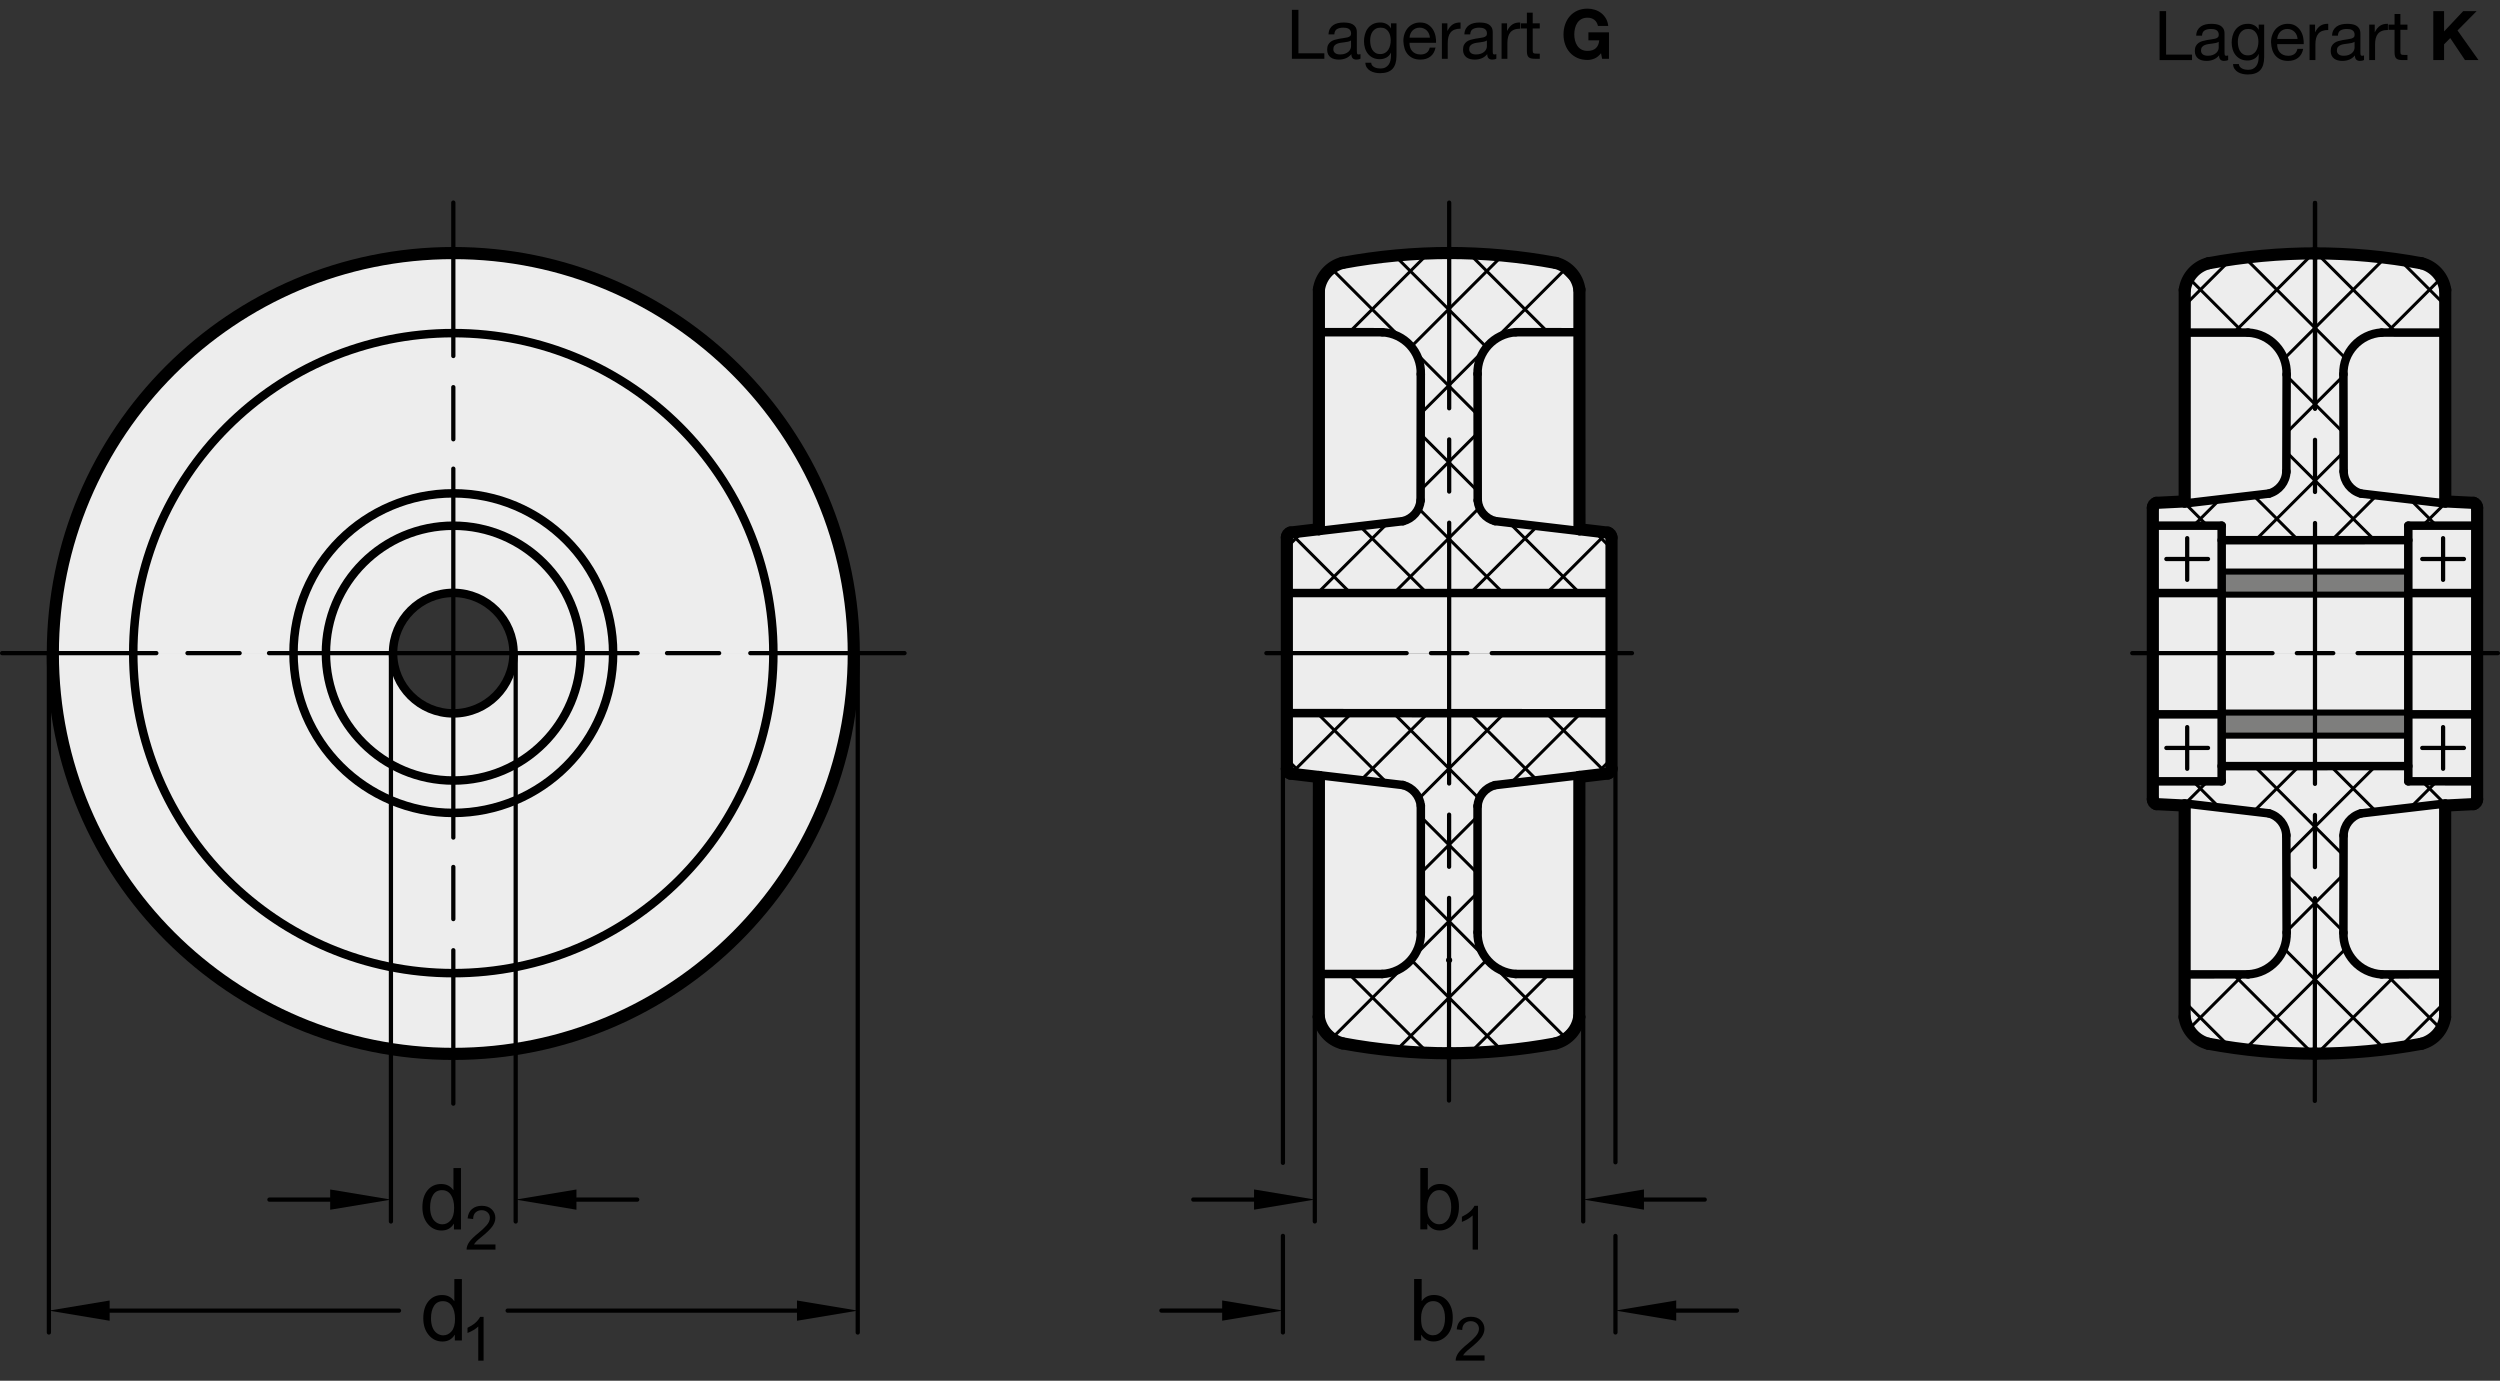 <?xml version="1.0" encoding="utf-8"?>
<!-- Generator: Adobe Illustrator 19.1.0, SVG Export Plug-In . SVG Version: 6.00 Build 0)  -->
<svg version="1.1" xmlns="http://www.w3.org/2000/svg" xmlns:xlink="http://www.w3.org/1999/xlink" x="0px" y="0px"
	 viewBox="0 0 291.604 161.05" enable-background="new 0 0 291.604 161.05" xml:space="preserve">
<rect x="0" y="0" width="291.604" height="161.05" fill="#333333" stroke="none"/>
<g id="MD_x5F_6_x5F_COLOR_x5F_K010">
	<g id="LWPOLYLINE">
		<path fill="#EDEDED" d="M52.875,29.519c25.78,0,46.686,20.882,46.712,46.658l-39.684-0.005c-0.002-3.881-3.15-7.025-7.032-7.023
			c-3.881,0.002-7.026,3.15-7.024,7.03c0,0.002,0,0.003,0,0.005L6.163,76.177C6.189,50.401,27.095,29.519,52.875,29.519"/>
	</g>
	<g id="LWPOLYLINE_1_">
		<path fill="#EDEDED" d="M52.875,122.835c25.78,0,46.686-20.882,46.712-46.658l-39.684,0.004c0,3.88-3.146,7.026-7.027,7.026
			c-3.881,0-7.028-3.146-7.028-7.026L6.163,76.177C6.189,101.953,27.095,122.835,52.875,122.835"/>
	</g>
	<g id="LWPOLYLINE_2_">
		<path fill="#EDEDED" d="M187.952,76.179l-37.851-0.006l0-13.545c0.013-0.239,0.177-0.443,0.407-0.508l3.329-0.394l0.001-27.95
			c0.209-1.506,1.307-2.737,2.78-3.117c4.098-0.756,8.256-1.14,12.423-1.147c4.169,0.006,8.329,0.394,12.428,1.157
			c1.462,0.384,2.549,1.61,2.755,3.107l0.008,27.951l3.313,0.402c0.243,0.07,0.414,0.289,0.423,0.542L187.952,76.179z"/>
	</g>
	<g id="LWPOLYLINE_5_">
		<path fill="#EDEDED" d="M288.949,76.253l-37.851-0.006l0.011-17.069c0.001-0.247,0.168-0.464,0.407-0.526l3.309-0.166
			l0.005-24.668c0.207-1.497,1.294-2.723,2.755-3.107c4.107-0.765,8.276-1.152,12.453-1.157c4.167,0.007,8.325,0.394,12.422,1.157
			c1.462,0.384,2.549,1.61,2.755,3.107l0.006,24.668l3.307,0.166c0.249,0.065,0.419,0.296,0.407,0.554L288.949,76.253z"/>
	</g>
	<g id="LWPOLYLINE_6_">
		<path fill="#EDEDED" d="M288.949,76.186l-37.851,0.006l0.01,17.048c-0.005,0.255,0.162,0.482,0.407,0.554l3.31,0.159l0.005,24.668
			c0.207,1.497,1.294,2.723,2.755,3.107c4.107,0.765,8.276,1.152,12.453,1.157c4.167-0.007,8.325-0.394,12.422-1.157
			c1.462-0.384,2.549-1.61,2.755-3.107l-0.01-24.66l3.323-0.174c0.249-0.065,0.419-0.296,0.407-0.554L288.949,76.186z"/>
	</g>
	<g id="LWPOLYLINE_7_">
		<path fill="#EDEDED" d="M187.952,76.186l-37.851,0.006l0,13.545c0.013,0.239,0.177,0.443,0.407,0.508l3.329,0.394l0.001,27.95
			c0.209,1.506,1.307,2.737,2.78,3.117c4.098,0.756,8.256,1.14,12.423,1.147c4.169-0.006,8.329-0.394,12.428-1.157
			c1.462-0.384,2.549-1.61,2.755-3.107l0.008-27.951l3.313-0.402c0.243-0.07,0.414-0.289,0.423-0.542L187.952,76.186z"/>
	</g>
	<g id="LWPOLYLINE_9_">
		<path fill="#EDEDED" d="M6.163,76.177l39.684,0.008c0-0.005,0-0.01,0-0.016c0.004-3.881,3.153-7.024,7.034-7.02
			s7.025,3.153,7.021,7.033h39.71C99.576,50.401,78.663,29.52,52.878,29.519C27.097,29.517,6.189,50.399,6.163,76.177"/>
	</g>
	<g id="LWPOLYLINE_10_">
		<path fill="#EDEDED" d="M6.163,76.188l39.684-0.008c-0.005,3.881,3.138,7.031,7.019,7.035s7.032-3.137,7.037-7.018
			c0-0.005,0-0.01,0-0.016h39.71c-0.037,25.781-20.949,46.662-46.735,46.664C27.097,122.848,6.189,101.965,6.163,76.188"/>
	</g>
</g>
<g id="MD_x5F_6_x5F_COLOR_x5F_K064">
	<g id="LWPOLYLINE_3_">
		<rect x="259.133" y="83.11" fill="#7E7E7D" width="21.783" height="2.693"/>
	</g>
	<g id="LWPOLYLINE_4_">
		<rect x="259.141" y="66.665" fill="#7E7E7D" width="21.771" height="2.693"/>
	</g>
</g>
<g id="MD_x5F_1_x5F_100">
	<g id="CIRCLE">
		
			<path fill="none" stroke="#000000" stroke-width="1.417" stroke-linecap="round" stroke-linejoin="round" stroke-miterlimit="10" d="
			M99.587,76.223c0,25.794-20.914,46.705-46.712,46.705S6.163,102.018,6.163,76.223s20.914-46.705,46.712-46.705
			S99.587,50.429,99.587,76.223L99.587,76.223z"/>
	</g>
	<g id="LINE_25_">
		
			<line fill="none" stroke="#000000" stroke-width="1.417" stroke-linecap="round" stroke-linejoin="round" stroke-miterlimit="10" x1="285.217" y1="33.818" x2="285.221" y2="58.486"/>
	</g>
	<g id="ARC">
		
			<path fill="none" stroke="#000000" stroke-width="1.417" stroke-linecap="round" stroke-linejoin="round" stroke-miterlimit="10" d="
			M282.462,30.711c-4.141-0.771-8.344-1.158-12.556-1.157"/>
	</g>
	<g id="ARC_1_">
		
			<path fill="none" stroke="#000000" stroke-width="1.417" stroke-linecap="round" stroke-linejoin="round" stroke-miterlimit="10" d="
			M285.217,33.818c-0.207-1.497-1.294-2.723-2.755-3.107"/>
	</g>
	<g id="LINE_30_">
		
			<line fill="none" stroke="#000000" stroke-width="1.417" stroke-linecap="round" stroke-linejoin="round" stroke-miterlimit="10" x1="254.831" y1="33.818" x2="254.825" y2="58.486"/>
	</g>
	<g id="ARC_2_">
		
			<path fill="none" stroke="#000000" stroke-width="1.417" stroke-linecap="round" stroke-linejoin="round" stroke-miterlimit="10" d="
			M270.142,29.554c-4.212-0.001-8.415,0.386-12.556,1.157"/>
	</g>
	<g id="ARC_3_">
		
			<path fill="none" stroke="#000000" stroke-width="1.417" stroke-linecap="round" stroke-linejoin="round" stroke-miterlimit="10" d="
			M257.611,30.701c-1.473,0.379-2.571,1.61-2.78,3.117"/>
	</g>
	<g id="LINE_31_">
		
			<line fill="none" stroke="#000000" stroke-width="1.417" stroke-linecap="round" stroke-linejoin="round" stroke-miterlimit="10" x1="285.2" y1="118.641" x2="285.207" y2="93.961"/>
	</g>
	<g id="ARC_4_">
		
			<path fill="none" stroke="#000000" stroke-width="1.417" stroke-linecap="round" stroke-linejoin="round" stroke-miterlimit="10" d="
			M269.887,122.898c4.212,0.003,8.416-0.382,12.557-1.152"/>
	</g>
	<g id="ARC_5_">
		
			<path fill="none" stroke="#000000" stroke-width="1.417" stroke-linecap="round" stroke-linejoin="round" stroke-miterlimit="10" d="
			M282.443,121.747c1.462-0.383,2.549-1.609,2.757-3.106"/>
	</g>
	<g id="LINE_32_">
		
			<line fill="none" stroke="#000000" stroke-width="1.417" stroke-linecap="round" stroke-linejoin="round" stroke-miterlimit="10" x1="254.814" y1="118.629" x2="254.826" y2="93.96"/>
	</g>
	<g id="ARC_6_">
		
			<path fill="none" stroke="#000000" stroke-width="1.417" stroke-linecap="round" stroke-linejoin="round" stroke-miterlimit="10" d="
			M257.568,121.737c4.141,0.773,8.344,1.162,12.556,1.162"/>
	</g>
	<g id="ARC_7_">
		
			<path fill="none" stroke="#000000" stroke-width="1.417" stroke-linecap="round" stroke-linejoin="round" stroke-miterlimit="10" d="
			M254.814,118.629c0.208,1.506,1.306,2.738,2.779,3.118"/>
	</g>
	<g id="LINE_39_">
		
			<line fill="none" stroke="#000000" stroke-width="1.417" stroke-linecap="round" stroke-linejoin="round" stroke-miterlimit="10" x1="251.11" y1="59.206" x2="251.108" y2="93.24"/>
	</g>
	<g id="ARC_8_">
		
			<path fill="none" stroke="#000000" stroke-width="1.417" stroke-linecap="round" stroke-linejoin="round" stroke-miterlimit="10" d="
			M251.108,93.24c-0.012,0.258,0.157,0.489,0.407,0.554"/>
	</g>
	<g id="LINE_40_">
		
			<line fill="none" stroke="#000000" stroke-width="1.417" stroke-linecap="round" stroke-linejoin="round" stroke-miterlimit="10" x1="251.515" y1="93.794" x2="254.826" y2="93.96"/>
	</g>
	<g id="ARC_9_">
		
			<path fill="none" stroke="#000000" stroke-width="1.417" stroke-linecap="round" stroke-linejoin="round" stroke-miterlimit="10" d="
			M251.517,58.652c-0.249,0.065-0.419,0.296-0.407,0.554"/>
	</g>
	<g id="LINE_41_">
		
			<line fill="none" stroke="#000000" stroke-width="1.417" stroke-linecap="round" stroke-linejoin="round" stroke-miterlimit="10" x1="251.517" y1="58.652" x2="254.825" y2="58.486"/>
	</g>
	<g id="LINE_42_">
		
			<line fill="none" stroke="#000000" stroke-width="1.417" stroke-linecap="round" stroke-linejoin="round" stroke-miterlimit="10" x1="288.937" y1="59.206" x2="288.936" y2="93.265"/>
	</g>
	<g id="ARC_10_">
		
			<path fill="none" stroke="#000000" stroke-width="1.417" stroke-linecap="round" stroke-linejoin="round" stroke-miterlimit="10" d="
			M288.529,93.794c0.249-0.065,0.419-0.296,0.407-0.554"/>
	</g>
	<g id="LINE_43_">
		
			<line fill="none" stroke="#000000" stroke-width="1.417" stroke-linecap="round" stroke-linejoin="round" stroke-miterlimit="10" x1="288.529" y1="93.794" x2="285.207" y2="93.961"/>
	</g>
	<g id="ARC_11_">
		
			<path fill="none" stroke="#000000" stroke-width="1.417" stroke-linecap="round" stroke-linejoin="round" stroke-miterlimit="10" d="
			M288.937,59.206c0.012-0.258-0.157-0.489-0.407-0.554"/>
	</g>
	<g id="LINE_44_">
		
			<line fill="none" stroke="#000000" stroke-width="1.417" stroke-linecap="round" stroke-linejoin="round" stroke-miterlimit="10" x1="288.53" y1="58.652" x2="285.221" y2="58.486"/>
	</g>
	<g id="LINE_56_">
		
			<line fill="none" stroke="#000000" stroke-width="1.417" stroke-linecap="round" stroke-linejoin="round" stroke-miterlimit="10" x1="184.225" y1="33.774" x2="184.232" y2="61.733"/>
	</g>
	<g id="ARC_16_">
		
			<path fill="none" stroke="#000000" stroke-width="1.417" stroke-linecap="round" stroke-linejoin="round" stroke-miterlimit="10" d="
			M181.469,30.667c-4.141-0.771-8.344-1.158-12.556-1.157"/>
	</g>
	<g id="ARC_17_">
		
			<path fill="none" stroke="#000000" stroke-width="1.417" stroke-linecap="round" stroke-linejoin="round" stroke-miterlimit="10" d="
			M184.225,33.774c-0.207-1.497-1.294-2.723-2.755-3.107"/>
	</g>
	<g id="LINE_62_">
		
			<line fill="none" stroke="#000000" stroke-width="1.417" stroke-linecap="round" stroke-linejoin="round" stroke-miterlimit="10" x1="153.838" y1="33.774" x2="153.837" y2="61.725"/>
	</g>
	<g id="ARC_18_">
		
			<path fill="none" stroke="#000000" stroke-width="1.417" stroke-linecap="round" stroke-linejoin="round" stroke-miterlimit="10" d="
			M169.15,29.511c-4.212-0.001-8.415,0.386-12.556,1.157"/>
	</g>
	<g id="ARC_19_">
		
			<path fill="none" stroke="#000000" stroke-width="1.417" stroke-linecap="round" stroke-linejoin="round" stroke-miterlimit="10" d="
			M156.618,30.658c-1.473,0.379-2.571,1.61-2.78,3.117"/>
	</g>
	<g id="LINE_63_">
		
			<line fill="none" stroke="#000000" stroke-width="1.417" stroke-linecap="round" stroke-linejoin="round" stroke-miterlimit="10" x1="184.208" y1="118.598" x2="184.219" y2="90.621"/>
	</g>
	<g id="ARC_20_">
		
			<path fill="none" stroke="#000000" stroke-width="1.417" stroke-linecap="round" stroke-linejoin="round" stroke-miterlimit="10" d="
			M168.894,122.855c4.212,0.003,8.416-0.382,12.557-1.152"/>
	</g>
	<g id="ARC_21_">
		
			<path fill="none" stroke="#000000" stroke-width="1.417" stroke-linecap="round" stroke-linejoin="round" stroke-miterlimit="10" d="
			M181.451,121.703c1.462-0.383,2.549-1.609,2.757-3.106"/>
	</g>
	<g id="LINE_64_">
		
			<line fill="none" stroke="#000000" stroke-width="1.417" stroke-linecap="round" stroke-linejoin="round" stroke-miterlimit="10" x1="153.821" y1="118.586" x2="153.839" y2="90.629"/>
	</g>
	<g id="ARC_22_">
		
			<path fill="none" stroke="#000000" stroke-width="1.417" stroke-linecap="round" stroke-linejoin="round" stroke-miterlimit="10" d="
			M156.575,121.693c4.141,0.773,8.344,1.162,12.556,1.162"/>
	</g>
	<g id="ARC_23_">
		
			<path fill="none" stroke="#000000" stroke-width="1.417" stroke-linecap="round" stroke-linejoin="round" stroke-miterlimit="10" d="
			M153.821,118.586c0.208,1.506,1.306,2.738,2.779,3.118"/>
	</g>
	<g id="LINE_65_">
		
			<line fill="none" stroke="#000000" stroke-width="1.417" stroke-linecap="round" stroke-linejoin="round" stroke-miterlimit="10" x1="150.101" y1="62.647" x2="150.102" y2="89.682"/>
	</g>
	<g id="ARC_24_">
		
			<path fill="none" stroke="#000000" stroke-width="1.417" stroke-linecap="round" stroke-linejoin="round" stroke-miterlimit="10" d="
			M150.508,62.119c-0.249,0.065-0.419,0.296-0.407,0.554"/>
	</g>
	<g id="LINE_66_">
		
			<line fill="none" stroke="#000000" stroke-width="1.417" stroke-linecap="round" stroke-linejoin="round" stroke-miterlimit="10" x1="150.508" y1="62.119" x2="153.837" y2="61.725"/>
	</g>
	<g id="LINE_67_">
		
			<line fill="none" stroke="#000000" stroke-width="1.417" stroke-linecap="round" stroke-linejoin="round" stroke-miterlimit="10" x1="187.969" y1="62.683" x2="187.969" y2="89.616"/>
	</g>
	<g id="ARC_29_">
		
			<path fill="none" stroke="#000000" stroke-width="1.417" stroke-linecap="round" stroke-linejoin="round" stroke-miterlimit="10" d="
			M187.969,62.683c-0.003-0.259-0.174-0.485-0.423-0.556"/>
	</g>
	<g id="LINE_88_">
		
			<line fill="none" stroke="#000000" stroke-width="1.417" stroke-linecap="round" stroke-linejoin="round" stroke-miterlimit="10" x1="187.546" y1="62.127" x2="184.232" y2="61.733"/>
	</g>
	<g id="ARC_30_">
		
			<path fill="none" stroke="#000000" stroke-width="1.417" stroke-linecap="round" stroke-linejoin="round" stroke-miterlimit="10" d="
			M150.102,89.682c-0.012,0.258,0.157,0.489,0.407,0.554"/>
	</g>
	<g id="LINE_89_">
		
			<line fill="none" stroke="#000000" stroke-width="1.417" stroke-linecap="round" stroke-linejoin="round" stroke-miterlimit="10" x1="150.509" y1="90.236" x2="153.838" y2="90.629"/>
	</g>
	<g id="ARC_31_">
		
			<path fill="none" stroke="#000000" stroke-width="1.417" stroke-linecap="round" stroke-linejoin="round" stroke-miterlimit="10" d="
			M187.547,90.225c0.267-0.077,0.443-0.332,0.422-0.609"/>
	</g>
	<g id="LINE_90_">
		
			<line fill="none" stroke="#000000" stroke-width="1.417" stroke-linecap="round" stroke-linejoin="round" stroke-miterlimit="10" x1="187.547" y1="90.225" x2="184.219" y2="90.621"/>
	</g>
</g>
<g id="MD_x5F_2_x5F_BEMASSUNG">
	<g id="LINE">
		
			<line stroke="#000000" stroke-width="0.496" stroke-linecap="round" stroke-linejoin="round" stroke-miterlimit="10" x1="5.702" y1="76.182" x2="5.702" y2="155.425"/>
	</g>
	<g id="LINE_1_">
		
			<line stroke="#000000" stroke-width="0.496" stroke-linecap="round" stroke-linejoin="round" stroke-miterlimit="10" x1="100.047" y1="76.179" x2="100.047" y2="155.425"/>
	</g>
	<g id="LINE_2_">
		
			<line stroke="#000000" stroke-width="0.496" stroke-linecap="round" stroke-linejoin="round" stroke-miterlimit="10" x1="12.789" y1="152.874" x2="46.538" y2="152.874"/>
	</g>
	<g id="LINE_3_">
		
			<line stroke="#000000" stroke-width="0.496" stroke-linecap="round" stroke-linejoin="round" stroke-miterlimit="10" x1="92.961" y1="152.874" x2="59.212" y2="152.874"/>
	</g>
	<g id="SOLID">
		<polygon points="12.789,151.693 5.702,152.874 12.789,154.055 		"/>
	</g>
	<g id="SOLID_1_">
		<polygon points="92.961,151.693 100.047,152.874 92.961,154.055 		"/>
	</g>
	<g id="MTEXT">
		<g>
			<path d="M53.875,156.356h-0.821v-0.66h-0.02c-0.316,0.521-0.793,0.782-1.432,0.782c-0.635,0-1.166-0.252-1.591-0.755
				s-0.638-1.155-0.638-1.957c0-0.837,0.2-1.499,0.601-1.984s0.93-0.728,1.588-0.728c0.619,0,1.09,0.236,1.413,0.708h0.02v-2.57
				h0.879V156.356z M51.696,155.756c0.384,0,0.71-0.158,0.978-0.475c0.267-0.315,0.401-0.795,0.401-1.437
				c0-0.632-0.122-1.136-0.367-1.51c-0.244-0.375-0.595-0.563-1.051-0.563s-0.801,0.184-1.034,0.55
				c-0.233,0.367-0.35,0.848-0.35,1.444c0,0.43,0.063,0.794,0.188,1.092c0.125,0.299,0.3,0.522,0.525,0.672
				C51.212,155.681,51.448,155.756,51.696,155.756z"/>
		</g>
		<g>
			<path d="M56.409,158.708h-0.625v-3.979c-0.313,0.296-0.73,0.547-1.253,0.753v-0.604c0.72-0.345,1.21-0.771,1.471-1.28h0.406
				V158.708z"/>
		</g>
	</g>
	<g id="LINE_4_">
		
			<line stroke="#000000" stroke-width="0.496" stroke-linecap="round" stroke-linejoin="round" stroke-miterlimit="10" x1="45.599" y1="76.181" x2="45.599" y2="142.476"/>
	</g>
	<g id="LINE_5_">
		
			<line stroke="#000000" stroke-width="0.496" stroke-linecap="round" stroke-linejoin="round" stroke-miterlimit="10" x1="60.15" y1="76.187" x2="60.15" y2="142.476"/>
	</g>
	<g id="LINE_6_">
		
			<line stroke="#000000" stroke-width="0.496" stroke-linecap="round" stroke-linejoin="round" stroke-miterlimit="10" x1="38.513" y1="139.925" x2="31.426" y2="139.925"/>
	</g>
	<g id="LINE_7_">
		
			<line stroke="#000000" stroke-width="0.496" stroke-linecap="round" stroke-linejoin="round" stroke-miterlimit="10" x1="67.237" y1="139.925" x2="74.324" y2="139.925"/>
	</g>
	<g id="MTEXT_1_">
		<g>
			<path d="M53.771,143.407h-0.821v-0.66h-0.02c-0.316,0.521-0.793,0.782-1.432,0.782c-0.635,0-1.166-0.252-1.591-0.755
				s-0.638-1.155-0.638-1.957c0-0.837,0.2-1.499,0.601-1.984s0.93-0.728,1.588-0.728c0.619,0,1.09,0.236,1.413,0.708h0.02v-2.57
				h0.879V143.407z M51.592,142.807c0.384,0,0.71-0.158,0.978-0.475c0.267-0.315,0.401-0.795,0.401-1.437
				c0-0.632-0.122-1.136-0.367-1.51c-0.244-0.375-0.595-0.563-1.051-0.563s-0.801,0.184-1.034,0.55
				c-0.233,0.367-0.35,0.848-0.35,1.444c0,0.43,0.063,0.794,0.188,1.092c0.125,0.299,0.3,0.522,0.525,0.672
				C51.108,142.731,51.344,142.807,51.592,142.807z"/>
		</g>
		<g>
			<path d="M57.791,145.759h-3.369c0-0.287,0.1-0.577,0.3-0.871c0.2-0.294,0.575-0.661,1.123-1.104
				c0.335-0.268,0.635-0.55,0.899-0.845s0.396-0.591,0.396-0.89c0-0.257-0.091-0.469-0.272-0.637s-0.411-0.251-0.688-0.251
				c-0.28,0-0.515,0.086-0.705,0.258c-0.19,0.173-0.286,0.43-0.288,0.772l-0.642-0.073c0.04-0.477,0.209-0.841,0.509-1.093
				c0.299-0.252,0.679-0.378,1.14-0.378c0.5,0,0.889,0.138,1.167,0.414s0.418,0.61,0.418,1.001c0,0.326-0.118,0.656-0.353,0.991
				c-0.234,0.334-0.703,0.781-1.403,1.341c-0.368,0.294-0.612,0.547-0.732,0.76h2.502V145.759z"/>
		</g>
	</g>
	<g id="SOLID_2_">
		<polygon points="38.513,138.744 45.599,139.925 38.513,141.106 		"/>
	</g>
	<g id="SOLID_3_">
		<polygon points="67.237,138.744 60.15,139.925 67.237,141.106 		"/>
	</g>
	<g id="LINE_68_">
		
			<line stroke="#000000" stroke-width="0.496" stroke-linecap="round" stroke-linejoin="round" stroke-miterlimit="10" x1="149.642" y1="144.156" x2="149.642" y2="155.418"/>
	</g>
	<g id="LINE_69_">
		
			<line stroke="#000000" stroke-width="0.496" stroke-linecap="round" stroke-linejoin="round" stroke-miterlimit="10" x1="188.429" y1="144.165" x2="188.429" y2="155.418"/>
	</g>
	<g id="LINE_70_">
		
			<line stroke="#000000" stroke-width="0.496" stroke-linecap="round" stroke-linejoin="round" stroke-miterlimit="10" x1="142.555" y1="152.868" x2="135.468" y2="152.868"/>
	</g>
	<g id="LINE_71_">
		
			<line stroke="#000000" stroke-width="0.496" stroke-linecap="round" stroke-linejoin="round" stroke-miterlimit="10" x1="195.516" y1="152.868" x2="202.603" y2="152.868"/>
	</g>
	<g id="MTEXT_3_">
		<g>
			<path d="M165.85,151.747c0.326-0.466,0.792-0.698,1.398-0.698c0.668,0,1.202,0.242,1.603,0.728s0.602,1.119,0.602,1.901
				c0,0.902-0.225,1.594-0.672,2.074c-0.448,0.48-0.973,0.721-1.571,0.721c-0.609,0-1.084-0.257-1.423-0.772h-0.02v0.65h-0.821
				v-7.164h0.88v2.561H165.85z M167.14,155.75c0.408,0,0.744-0.176,1.01-0.525c0.266-0.351,0.398-0.842,0.398-1.474
				c0-0.609-0.122-1.092-0.367-1.449c-0.244-0.356-0.581-0.535-1.011-0.535c-0.424,0-0.766,0.185-1.024,0.553
				s-0.389,0.834-0.389,1.397c0,0.551,0.054,0.942,0.161,1.175c0.107,0.233,0.27,0.435,0.486,0.604
				C166.622,155.665,166.867,155.75,167.14,155.75z"/>
		</g>
		<g>
			<path d="M173.16,158.702h-3.369c0-0.287,0.101-0.577,0.3-0.871c0.2-0.294,0.575-0.661,1.123-1.104
				c0.335-0.268,0.635-0.55,0.898-0.845s0.396-0.591,0.396-0.89c0-0.257-0.091-0.469-0.272-0.637s-0.411-0.251-0.688-0.251
				c-0.28,0-0.515,0.086-0.704,0.258c-0.19,0.173-0.286,0.43-0.288,0.772l-0.643-0.073c0.04-0.477,0.209-0.841,0.509-1.093
				s0.68-0.378,1.14-0.378c0.5,0,0.889,0.138,1.168,0.414c0.278,0.276,0.418,0.61,0.418,1.001c0,0.326-0.117,0.656-0.353,0.991
				c-0.234,0.334-0.702,0.781-1.403,1.341c-0.367,0.294-0.611,0.547-0.732,0.76h2.502V158.702z"/>
		</g>
	</g>
	<g id="SOLID_4_">
		<polygon points="142.555,151.687 149.642,152.868 142.555,154.049 		"/>
	</g>
	<g id="SOLID_5_">
		<polygon points="195.516,151.687 188.429,152.868 195.516,154.049 		"/>
	</g>
	<g id="LINE_72_">
		
			<line stroke="#000000" stroke-width="0.496" stroke-linecap="round" stroke-linejoin="round" stroke-miterlimit="10" x1="153.361" y1="118.586" x2="153.361" y2="142.469"/>
	</g>
	<g id="LINE_73_">
		
			<line stroke="#000000" stroke-width="0.496" stroke-linecap="round" stroke-linejoin="round" stroke-miterlimit="10" x1="184.668" y1="118.598" x2="184.668" y2="142.469"/>
	</g>
	<g id="LINE_74_">
		
			<line stroke="#000000" stroke-width="0.496" stroke-linecap="round" stroke-linejoin="round" stroke-miterlimit="10" x1="146.274" y1="139.919" x2="139.187" y2="139.919"/>
	</g>
	<g id="LINE_75_">
		
			<line stroke="#000000" stroke-width="0.496" stroke-linecap="round" stroke-linejoin="round" stroke-miterlimit="10" x1="191.755" y1="139.919" x2="198.842" y2="139.919"/>
	</g>
	<g id="MTEXT_4_">
		<g>
			<path d="M166.573,138.798c0.326-0.466,0.792-0.698,1.398-0.698c0.668,0,1.202,0.242,1.603,0.728s0.602,1.119,0.602,1.901
				c0,0.902-0.225,1.594-0.672,2.074c-0.448,0.48-0.973,0.721-1.571,0.721c-0.609,0-1.084-0.257-1.423-0.772h-0.02v0.65h-0.821
				v-7.164h0.88v2.561H166.573z M167.863,142.801c0.408,0,0.744-0.176,1.01-0.525c0.266-0.351,0.398-0.842,0.398-1.474
				c0-0.609-0.122-1.092-0.367-1.449c-0.244-0.356-0.581-0.535-1.011-0.535c-0.424,0-0.766,0.185-1.024,0.553
				s-0.389,0.834-0.389,1.397c0,0.551,0.054,0.942,0.161,1.175c0.107,0.233,0.27,0.435,0.486,0.604
				C167.345,142.716,167.59,142.801,167.863,142.801z"/>
		</g>
		<g>
			<path d="M172.395,145.753h-0.624v-3.979c-0.313,0.296-0.73,0.547-1.253,0.753v-0.604c0.72-0.345,1.21-0.771,1.471-1.28h0.406
				V145.753z"/>
		</g>
	</g>
	<g id="SOLID_6_">
		<polygon points="146.274,138.738 153.361,139.919 146.274,141.1 		"/>
	</g>
	<g id="SOLID_7_">
		<polygon points="191.755,138.738 184.668,139.919 191.755,141.1 		"/>
	</g>
	<g id="LINE_92_">
		
			<line stroke="#000000" stroke-width="0.496" stroke-linecap="round" stroke-linejoin="round" stroke-miterlimit="10" x1="149.642" y1="89.682" x2="149.642" y2="135.637"/>
	</g>
	<g id="LINE_93_">
		
			<line stroke="#000000" stroke-width="0.496" stroke-linecap="round" stroke-linejoin="round" stroke-miterlimit="10" x1="188.429" y1="89.615" x2="188.429" y2="135.57"/>
	</g>
</g>
<g id="MD_x5F_1_x5F_070">
	<g id="CIRCLE_1_">
		
			<path fill="none" stroke="#000000" stroke-width="0.992" stroke-linecap="round" stroke-linejoin="round" stroke-miterlimit="10" d="
			M59.902,76.182c0,3.881-3.146,7.027-7.028,7.027s-7.028-3.146-7.028-7.027c0-3.881,3.146-7.027,7.028-7.027
			S59.902,72.302,59.902,76.182L59.902,76.182z"/>
	</g>
	<g id="CIRCLE_2_">
		
			<path fill="none" stroke="#000000" stroke-width="0.992" stroke-linecap="round" stroke-linejoin="round" stroke-miterlimit="10" d="
			M71.516,76.182c0,10.293-8.346,18.638-18.641,18.638s-18.641-8.344-18.641-18.638s8.346-18.638,18.641-18.638
			S71.516,65.889,71.516,76.182L71.516,76.182z"/>
	</g>
	<g id="CIRCLE_3_">
		
			<path fill="none" stroke="#000000" stroke-width="0.992" stroke-linecap="round" stroke-linejoin="round" stroke-miterlimit="10" d="
			M90.207,76.182c0,20.615-16.714,37.327-37.332,37.327S15.543,96.797,15.543,76.182s16.714-37.327,37.332-37.327
			S90.207,55.568,90.207,76.182L90.207,76.182z"/>
	</g>
	<g id="CIRCLE_4_">
		
			<path fill="none" stroke="#000000" stroke-width="0.992" stroke-linecap="round" stroke-linejoin="round" stroke-miterlimit="10" d="
			M67.741,76.182c0,8.207-6.654,14.861-14.863,14.861S38.015,84.39,38.015,76.182s6.654-14.861,14.863-14.861
			S67.741,67.975,67.741,76.182L67.741,76.182z"/>
	</g>
	<g id="LINE_20_">
		
			<line fill="none" stroke="#000000" stroke-width="0.992" stroke-linecap="round" stroke-linejoin="round" stroke-miterlimit="10" x1="251.109" y1="83.32" x2="259.14" y2="83.321"/>
	</g>
	<g id="LINE_21_">
		
			<line fill="none" stroke="#000000" stroke-width="0.992" stroke-linecap="round" stroke-linejoin="round" stroke-miterlimit="10" x1="280.908" y1="83.319" x2="288.936" y2="83.32"/>
	</g>
	<g id="LINE_22_">
		
			<line fill="none" stroke="#000000" stroke-width="0.992" stroke-linecap="round" stroke-linejoin="round" stroke-miterlimit="10" x1="251.109" y1="69.176" x2="259.14" y2="69.177"/>
	</g>
	<g id="LINE_23_">
		
			<line fill="none" stroke="#000000" stroke-width="0.992" stroke-linecap="round" stroke-linejoin="round" stroke-miterlimit="10" x1="280.908" y1="69.175" x2="288.937" y2="69.176"/>
	</g>
	<g id="LINE_26_">
		
			<line fill="none" stroke="#000000" stroke-width="0.992" stroke-linecap="round" stroke-linejoin="round" stroke-miterlimit="10" x1="254.825" y1="58.725" x2="264.664" y2="57.57"/>
	</g>
	<g id="LINE_27_">
		
			<line fill="none" stroke="#000000" stroke-width="0.992" stroke-linecap="round" stroke-linejoin="round" stroke-miterlimit="10" x1="259.14" y1="63.009" x2="280.908" y2="63.007"/>
	</g>
	<g id="LINE_28_">
		
			<line fill="none" stroke="#000000" stroke-width="0.992" stroke-linecap="round" stroke-linejoin="round" stroke-miterlimit="10" x1="259.137" y1="89.361" x2="280.905" y2="89.36"/>
	</g>
	<g id="LINE_29_">
		
			<line fill="none" stroke="#000000" stroke-width="0.992" stroke-linecap="round" stroke-linejoin="round" stroke-miterlimit="10" x1="285.221" y1="58.725" x2="275.385" y2="57.57"/>
	</g>
	<g id="LINE_33_">
		
			<line fill="none" stroke="#000000" stroke-width="0.992" stroke-linecap="round" stroke-linejoin="round" stroke-miterlimit="10" x1="251.102" y1="61.315" x2="259.14" y2="61.316"/>
	</g>
	<g id="LINE_34_">
		
			<line fill="none" stroke="#000000" stroke-width="0.992" stroke-linecap="round" stroke-linejoin="round" stroke-miterlimit="10" x1="259.14" y1="61.316" x2="259.14" y2="91.135"/>
	</g>
	<g id="LINE_35_">
		
			<line fill="none" stroke="#000000" stroke-width="0.992" stroke-linecap="round" stroke-linejoin="round" stroke-miterlimit="10" x1="288.946" y1="61.315" x2="280.908" y2="61.314"/>
	</g>
	<g id="LINE_36_">
		
			<line fill="none" stroke="#000000" stroke-width="0.992" stroke-linecap="round" stroke-linejoin="round" stroke-miterlimit="10" x1="280.908" y1="61.314" x2="280.908" y2="91.133"/>
	</g>
	<g id="LINE_37_">
		
			<line fill="none" stroke="#000000" stroke-width="0.992" stroke-linecap="round" stroke-linejoin="round" stroke-miterlimit="10" x1="251.102" y1="91.134" x2="259.139" y2="91.135"/>
	</g>
	<g id="LINE_38_">
		
			<line fill="none" stroke="#000000" stroke-width="0.992" stroke-linecap="round" stroke-linejoin="round" stroke-miterlimit="10" x1="288.946" y1="91.134" x2="280.908" y2="91.133"/>
	</g>
	<g id="LINE_49_">
		
			<line fill="none" stroke="#000000" stroke-width="0.992" stroke-linecap="round" stroke-linejoin="round" stroke-miterlimit="10" x1="254.819" y1="93.714" x2="264.657" y2="94.873"/>
	</g>
	<g id="LINE_50_">
		
			<line fill="none" stroke="#000000" stroke-width="0.992" stroke-linecap="round" stroke-linejoin="round" stroke-miterlimit="10" x1="285.215" y1="93.726" x2="275.378" y2="94.877"/>
	</g>
	<g id="LINE_52_">
		
			<line fill="none" stroke="#000000" stroke-width="0.992" stroke-linecap="round" stroke-linejoin="round" stroke-miterlimit="10" x1="266.686" y1="55.043" x2="266.717" y2="43.683"/>
	</g>
	<g id="ARC_12_">
		
			<path fill="none" stroke="#000000" stroke-width="0.992" stroke-linecap="round" stroke-linejoin="round" stroke-miterlimit="10" d="
			M273.364,54.987c0.036,1.21,0.855,2.257,2.021,2.584"/>
	</g>
	<g id="LINE_53_">
		
			<line fill="none" stroke="#000000" stroke-width="0.992" stroke-linecap="round" stroke-linejoin="round" stroke-miterlimit="10" x1="273.364" y1="54.987" x2="273.339" y2="43.657"/>
	</g>
	<g id="ARC_13_">
		
			<path fill="none" stroke="#000000" stroke-width="0.992" stroke-linecap="round" stroke-linejoin="round" stroke-miterlimit="10" d="
			M264.664,57.57c1.166-0.327,1.985-1.373,2.021-2.584"/>
	</g>
	<g id="LINE_54_">
		
			<line fill="none" stroke="#000000" stroke-width="0.992" stroke-linecap="round" stroke-linejoin="round" stroke-miterlimit="10" x1="266.678" y1="97.402" x2="266.717" y2="108.764"/>
	</g>
	<g id="ARC_14_">
		
			<path fill="none" stroke="#000000" stroke-width="0.992" stroke-linecap="round" stroke-linejoin="round" stroke-miterlimit="10" d="
			M275.378,94.877c-1.166,0.326-1.986,1.372-2.022,2.583"/>
	</g>
	<g id="LINE_55_">
		
			<line fill="none" stroke="#000000" stroke-width="0.992" stroke-linecap="round" stroke-linejoin="round" stroke-miterlimit="10" x1="273.356" y1="97.46" x2="273.339" y2="108.789"/>
	</g>
	<g id="ARC_15_">
		
			<path fill="none" stroke="#000000" stroke-width="0.992" stroke-linecap="round" stroke-linejoin="round" stroke-miterlimit="10" d="
			M266.678,97.458c-0.036-1.21-0.854-2.257-2.02-2.584"/>
	</g>
	<g id="LINE_57_">
		
			<line fill="none" stroke="#000000" stroke-width="0.992" stroke-linecap="round" stroke-linejoin="round" stroke-miterlimit="10" x1="153.837" y1="61.938" x2="163.647" y2="60.788"/>
	</g>
	<g id="LINE_58_">
		
			<line fill="none" stroke="#000000" stroke-width="0.992" stroke-linecap="round" stroke-linejoin="round" stroke-miterlimit="10" x1="165.702" y1="58.373" x2="165.724" y2="43.639"/>
	</g>
	<g id="LINE_59_">
		
			<line fill="none" stroke="#000000" stroke-width="0.992" stroke-linecap="round" stroke-linejoin="round" stroke-miterlimit="10" x1="150.1" y1="69.171" x2="187.951" y2="69.171"/>
	</g>
	<g id="LINE_60_">
		
			<line fill="none" stroke="#000000" stroke-width="0.992" stroke-linecap="round" stroke-linejoin="round" stroke-miterlimit="10" x1="184.233" y1="61.938" x2="174.383" y2="60.779"/>
	</g>
	<g id="LINE_61_">
		
			<line fill="none" stroke="#000000" stroke-width="0.992" stroke-linecap="round" stroke-linejoin="round" stroke-miterlimit="10" x1="172.363" y1="58.374" x2="172.347" y2="43.613"/>
	</g>
	<g id="LINE_76_">
		
			<line fill="none" stroke="#000000" stroke-width="0.992" stroke-linecap="round" stroke-linejoin="round" stroke-miterlimit="10" x1="150.098" y1="83.181" x2="187.948" y2="83.195"/>
	</g>
	<g id="LINE_82_">
		
			<line fill="none" stroke="#000000" stroke-width="0.992" stroke-linecap="round" stroke-linejoin="round" stroke-miterlimit="10" x1="165.729" y1="93.985" x2="165.724" y2="108.72"/>
	</g>
	<g id="LINE_83_">
		
			<line fill="none" stroke="#000000" stroke-width="0.992" stroke-linecap="round" stroke-linejoin="round" stroke-miterlimit="10" x1="172.343" y1="94.024" x2="172.347" y2="108.746"/>
	</g>
	<g id="ARC_25_">
		
			<path fill="none" stroke="#000000" stroke-width="0.992" stroke-linecap="round" stroke-linejoin="round" stroke-miterlimit="10" d="
			M163.647,60.788c1.132-0.281,1.958-1.253,2.055-2.415"/>
	</g>
	<g id="ARC_26_">
		
			<path fill="none" stroke="#000000" stroke-width="0.992" stroke-linecap="round" stroke-linejoin="round" stroke-miterlimit="10" d="
			M172.363,58.374c0.095,1.15,0.906,2.115,2.023,2.406"/>
	</g>
	<g id="LINE_84_">
		
			<line fill="none" stroke="#000000" stroke-width="0.992" stroke-linecap="round" stroke-linejoin="round" stroke-miterlimit="10" x1="153.838" y1="38.749" x2="161.224" y2="38.751"/>
	</g>
	<g id="LINE_86_">
		
			<line fill="none" stroke="#000000" stroke-width="0.992" stroke-linecap="round" stroke-linejoin="round" stroke-miterlimit="10" x1="153.832" y1="90.416" x2="163.642" y2="91.569"/>
	</g>
	<g id="LINE_87_">
		
			<line fill="none" stroke="#000000" stroke-width="0.992" stroke-linecap="round" stroke-linejoin="round" stroke-miterlimit="10" x1="184.228" y1="90.427" x2="174.377" y2="91.582"/>
	</g>
	<g id="ARC_27_">
		
			<path fill="none" stroke="#000000" stroke-width="0.992" stroke-linecap="round" stroke-linejoin="round" stroke-miterlimit="10" d="
			M165.729,93.985c-0.127-1.16-0.957-2.122-2.087-2.416"/>
	</g>
	<g id="ARC_28_">
		
			<path fill="none" stroke="#000000" stroke-width="0.992" stroke-linecap="round" stroke-linejoin="round" stroke-miterlimit="10" d="
			M174.38,91.581c-1.13,0.298-1.947,1.278-2.037,2.442"/>
	</g>
	<g id="LINE_91_">
		
			<line fill="none" stroke="#000000" stroke-width="0.992" stroke-linecap="round" stroke-linejoin="round" stroke-miterlimit="10" x1="184.225" y1="38.752" x2="176.799" y2="38.748"/>
	</g>
	<g id="ARC_32_">
		
			<path fill="none" stroke="#000000" stroke-width="0.992" stroke-linecap="round" stroke-linejoin="round" stroke-miterlimit="10" d="
			M165.724,43.639c0.081-2.583-1.919-4.756-4.501-4.888"/>
	</g>
	<g id="ARC_33_">
		
			<path fill="none" stroke="#000000" stroke-width="0.992" stroke-linecap="round" stroke-linejoin="round" stroke-miterlimit="10" d="
			M176.799,38.75c-2.552,0.157-4.522,2.308-4.453,4.863"/>
	</g>
	<g id="LINE_94_">
		
			<line fill="none" stroke="#000000" stroke-width="0.992" stroke-linecap="round" stroke-linejoin="round" stroke-miterlimit="10" x1="153.838" y1="113.61" x2="161.224" y2="113.608"/>
	</g>
	<g id="LINE_95_">
		
			<line fill="none" stroke="#000000" stroke-width="0.992" stroke-linecap="round" stroke-linejoin="round" stroke-miterlimit="10" x1="184.225" y1="113.608" x2="176.799" y2="113.611"/>
	</g>
	<g id="ARC_34_">
		
			<path fill="none" stroke="#000000" stroke-width="0.992" stroke-linecap="round" stroke-linejoin="round" stroke-miterlimit="10" d="
			M161.224,113.608c2.581-0.132,4.582-2.305,4.501-4.888"/>
	</g>
	<g id="ARC_35_">
		
			<path fill="none" stroke="#000000" stroke-width="0.992" stroke-linecap="round" stroke-linejoin="round" stroke-miterlimit="10" d="
			M172.347,108.746c-0.069,2.556,1.9,4.707,4.453,4.863"/>
	</g>
	<g id="LINE_96_">
		
			<line fill="none" stroke="#000000" stroke-width="0.992" stroke-linecap="round" stroke-linejoin="round" stroke-miterlimit="10" x1="254.83" y1="38.793" x2="262.216" y2="38.795"/>
	</g>
	<g id="LINE_97_">
		
			<line fill="none" stroke="#000000" stroke-width="0.992" stroke-linecap="round" stroke-linejoin="round" stroke-miterlimit="10" x1="285.217" y1="38.795" x2="277.792" y2="38.792"/>
	</g>
	<g id="ARC_36_">
		
			<path fill="none" stroke="#000000" stroke-width="0.992" stroke-linecap="round" stroke-linejoin="round" stroke-miterlimit="10" d="
			M266.717,43.683c0.081-2.583-1.919-4.756-4.501-4.888"/>
	</g>
	<g id="ARC_37_">
		
			<path fill="none" stroke="#000000" stroke-width="0.992" stroke-linecap="round" stroke-linejoin="round" stroke-miterlimit="10" d="
			M277.792,38.794c-2.552,0.157-4.522,2.308-4.453,4.863"/>
	</g>
	<g id="LINE_98_">
		
			<line fill="none" stroke="#000000" stroke-width="0.992" stroke-linecap="round" stroke-linejoin="round" stroke-miterlimit="10" x1="254.83" y1="113.654" x2="262.216" y2="113.652"/>
	</g>
	<g id="LINE_99_">
		
			<line fill="none" stroke="#000000" stroke-width="0.992" stroke-linecap="round" stroke-linejoin="round" stroke-miterlimit="10" x1="285.217" y1="113.651" x2="277.792" y2="113.655"/>
	</g>
	<g id="ARC_38_">
		
			<path fill="none" stroke="#000000" stroke-width="0.992" stroke-linecap="round" stroke-linejoin="round" stroke-miterlimit="10" d="
			M262.216,113.652c2.581-0.132,4.582-2.305,4.501-4.888"/>
	</g>
	<g id="ARC_39_">
		
			<path fill="none" stroke="#000000" stroke-width="0.992" stroke-linecap="round" stroke-linejoin="round" stroke-miterlimit="10" d="
			M273.339,108.789c-0.069,2.556,1.9,4.707,4.453,4.863"/>
	</g>
</g>
<g id="MD_x5F_1_x5F_035">
	<g id="LINE_8_">
		
			<line fill="none" stroke="#000000" stroke-width="0.496" stroke-linecap="round" stroke-linejoin="round" stroke-miterlimit="10" x1="31.378" y1="76.182" x2="52.875" y2="76.182"/>
	</g>
	<g id="LINE_9_">
		
			<line fill="none" stroke="#000000" stroke-width="0.496" stroke-linecap="round" stroke-linejoin="round" stroke-miterlimit="10" x1="0.248" y1="76.182" x2="18.236" y2="76.182"/>
	</g>
	<g id="LINE_10_">
		
			<line fill="none" stroke="#000000" stroke-width="0.496" stroke-linecap="round" stroke-linejoin="round" stroke-miterlimit="10" x1="21.869" y1="76.182" x2="27.951" y2="76.182"/>
	</g>
	<g id="LINE_11_">
		
			<line fill="none" stroke="#000000" stroke-width="0.496" stroke-linecap="round" stroke-linejoin="round" stroke-miterlimit="10" x1="52.876" y1="54.665" x2="52.875" y2="76.182"/>
	</g>
	<g id="LINE_12_">
		
			<line fill="none" stroke="#000000" stroke-width="0.496" stroke-linecap="round" stroke-linejoin="round" stroke-miterlimit="10" x1="52.876" y1="23.63" x2="52.876" y2="41.525"/>
	</g>
	<g id="LINE_13_">
		
			<line fill="none" stroke="#000000" stroke-width="0.496" stroke-linecap="round" stroke-linejoin="round" stroke-miterlimit="10" x1="52.876" y1="45.157" x2="52.876" y2="51.238"/>
	</g>
	<g id="LINE_14_">
		
			<line fill="none" stroke="#000000" stroke-width="0.496" stroke-linecap="round" stroke-linejoin="round" stroke-miterlimit="10" x1="74.375" y1="76.182" x2="52.875" y2="76.182"/>
	</g>
	<g id="LINE_15_">
		
			<line fill="none" stroke="#000000" stroke-width="0.496" stroke-linecap="round" stroke-linejoin="round" stroke-miterlimit="10" x1="105.506" y1="76.182" x2="87.517" y2="76.182"/>
	</g>
	<g id="LINE_16_">
		
			<line fill="none" stroke="#000000" stroke-width="0.496" stroke-linecap="round" stroke-linejoin="round" stroke-miterlimit="10" x1="83.883" y1="76.182" x2="77.802" y2="76.182"/>
	</g>
	<g id="LINE_17_">
		
			<line fill="none" stroke="#000000" stroke-width="0.496" stroke-linecap="round" stroke-linejoin="round" stroke-miterlimit="10" x1="52.876" y1="97.695" x2="52.875" y2="76.178"/>
	</g>
	<g id="LINE_18_">
		
			<line fill="none" stroke="#000000" stroke-width="0.496" stroke-linecap="round" stroke-linejoin="round" stroke-miterlimit="10" x1="52.876" y1="128.73" x2="52.876" y2="110.835"/>
	</g>
	<g id="LINE_19_">
		
			<line fill="none" stroke="#000000" stroke-width="0.496" stroke-linecap="round" stroke-linejoin="round" stroke-miterlimit="10" x1="52.876" y1="107.203" x2="52.876" y2="101.122"/>
	</g>
	<g id="LINE_24_">
		
			<line fill="none" stroke="#000000" stroke-width="0.496" stroke-linecap="round" stroke-linejoin="round" stroke-miterlimit="10" x1="270.027" y1="23.673" x2="270.027" y2="47.661"/>
	</g>
	<g id="LINE_45_">
		
			<line fill="none" stroke="#000000" stroke-width="0.496" stroke-linecap="round" stroke-linejoin="round" stroke-miterlimit="10" x1="270.027" y1="61.009" x2="270.021" y2="91.43"/>
	</g>
	<g id="LINE_46_">
		
			<line fill="none" stroke="#000000" stroke-width="0.496" stroke-linecap="round" stroke-linejoin="round" stroke-miterlimit="10" x1="270.027" y1="23.676" x2="270.027" y2="47.664"/>
	</g>
	<g id="LINE_47_">
		
			<line fill="none" stroke="#000000" stroke-width="0.496" stroke-linecap="round" stroke-linejoin="round" stroke-miterlimit="10" x1="270.017" y1="101.143" x2="270.019" y2="95.062"/>
	</g>
	<g id="LINE_48_">
		
			<line fill="none" stroke="#000000" stroke-width="0.496" stroke-linecap="round" stroke-linejoin="round" stroke-miterlimit="10" x1="270.005" y1="128.409" x2="270.015" y2="104.775"/>
	</g>
	<g id="LINE_51_">
		
			<line fill="none" stroke="#000000" stroke-width="0.496" stroke-linecap="round" stroke-linejoin="round" stroke-miterlimit="10" x1="270.026" y1="51.302" x2="270.026" y2="57.383"/>
	</g>
	<g id="LINE_77_">
		
			<line fill="none" stroke="#000000" stroke-width="0.496" stroke-linecap="round" stroke-linejoin="round" stroke-miterlimit="10" x1="169.035" y1="60.969" x2="169.028" y2="91.39"/>
	</g>
	<g id="LINE_78_">
		
			<line fill="none" stroke="#000000" stroke-width="0.496" stroke-linecap="round" stroke-linejoin="round" stroke-miterlimit="10" x1="169.035" y1="51.256" x2="169.035" y2="57.337"/>
	</g>
	<g id="LINE_79_">
		
			<line fill="none" stroke="#000000" stroke-width="0.496" stroke-linecap="round" stroke-linejoin="round" stroke-miterlimit="10" x1="169.035" y1="23.636" x2="169.035" y2="47.624"/>
	</g>
	<g id="LINE_80_">
		
			<line fill="none" stroke="#000000" stroke-width="0.496" stroke-linecap="round" stroke-linejoin="round" stroke-miterlimit="10" x1="169.024" y1="101.103" x2="169.027" y2="95.022"/>
	</g>
	<g id="LINE_81_">
		
			<line fill="none" stroke="#000000" stroke-width="0.496" stroke-linecap="round" stroke-linejoin="round" stroke-miterlimit="10" x1="169.013" y1="128.368" x2="169.023" y2="104.735"/>
	</g>
	<g id="LINE_107_">
		
			<line fill="none" stroke="#000000" stroke-width="0.496" stroke-linecap="round" stroke-linejoin="round" stroke-miterlimit="10" stroke-dasharray="13.465,2.48,1.063,2.48" x1="255.118" y1="65.202" x2="257.548" y2="65.202"/>
	</g>
	<g id="LINE_108_">
		
			<line fill="none" stroke="#000000" stroke-width="0.496" stroke-linecap="round" stroke-linejoin="round" stroke-miterlimit="10" stroke-dasharray="13.465,2.48,1.063,2.48" x1="255.118" y1="65.202" x2="255.118" y2="62.773"/>
	</g>
	<g id="LINE_109_">
		
			<line fill="none" stroke="#000000" stroke-width="0.496" stroke-linecap="round" stroke-linejoin="round" stroke-miterlimit="10" stroke-dasharray="13.465,2.48,1.063,2.48" x1="255.118" y1="87.241" x2="257.547" y2="87.241"/>
	</g>
	<g id="LINE_110_">
		
			<line fill="none" stroke="#000000" stroke-width="0.496" stroke-linecap="round" stroke-linejoin="round" stroke-miterlimit="10" stroke-dasharray="13.465,2.48,1.063,2.48" x1="255.118" y1="87.241" x2="255.118" y2="89.671"/>
	</g>
	<g id="LINE_111_">
		
			<line fill="none" stroke="#000000" stroke-width="0.496" stroke-linecap="round" stroke-linejoin="round" stroke-miterlimit="10" stroke-dasharray="13.465,2.48,1.063,2.48" x1="255.118" y1="87.241" x2="255.118" y2="84.812"/>
	</g>
	<g id="LINE_112_">
		
			<line fill="none" stroke="#000000" stroke-width="0.496" stroke-linecap="round" stroke-linejoin="round" stroke-miterlimit="10" stroke-dasharray="13.465,2.48,1.063,2.48" x1="255.118" y1="87.241" x2="252.688" y2="87.241"/>
	</g>
	<g id="LINE_113_">
		
			<line fill="none" stroke="#000000" stroke-width="0.496" stroke-linecap="round" stroke-linejoin="round" stroke-miterlimit="10" stroke-dasharray="13.465,2.48,1.063,2.48" x1="255.118" y1="65.202" x2="255.118" y2="67.631"/>
	</g>
	<g id="LINE_114_">
		
			<line fill="none" stroke="#000000" stroke-width="0.496" stroke-linecap="round" stroke-linejoin="round" stroke-miterlimit="10" stroke-dasharray="13.465,2.48,1.063,2.48" x1="255.118" y1="65.202" x2="252.689" y2="65.202"/>
	</g>
	<g id="LINE_115_">
		
			<line fill="none" stroke="#000000" stroke-width="0.496" stroke-linecap="round" stroke-linejoin="round" stroke-miterlimit="10" stroke-dasharray="13.465,2.48,1.063,2.48" x1="284.966" y1="65.202" x2="282.537" y2="65.202"/>
	</g>
	<g id="LINE_116_">
		
			<line fill="none" stroke="#000000" stroke-width="0.496" stroke-linecap="round" stroke-linejoin="round" stroke-miterlimit="10" stroke-dasharray="13.465,2.48,1.063,2.48" x1="284.966" y1="65.202" x2="284.966" y2="62.773"/>
	</g>
	<g id="LINE_117_">
		
			<line fill="none" stroke="#000000" stroke-width="0.496" stroke-linecap="round" stroke-linejoin="round" stroke-miterlimit="10" stroke-dasharray="13.465,2.48,1.063,2.48" x1="284.967" y1="87.241" x2="282.537" y2="87.241"/>
	</g>
	<g id="LINE_118_">
		
			<line fill="none" stroke="#000000" stroke-width="0.496" stroke-linecap="round" stroke-linejoin="round" stroke-miterlimit="10" stroke-dasharray="13.465,2.48,1.063,2.48" x1="284.967" y1="87.241" x2="284.967" y2="89.671"/>
	</g>
	<g id="LINE_119_">
		
			<line fill="none" stroke="#000000" stroke-width="0.496" stroke-linecap="round" stroke-linejoin="round" stroke-miterlimit="10" stroke-dasharray="13.465,2.48,1.063,2.48" x1="284.967" y1="87.241" x2="284.967" y2="84.812"/>
	</g>
	<g id="LINE_120_">
		
			<line fill="none" stroke="#000000" stroke-width="0.496" stroke-linecap="round" stroke-linejoin="round" stroke-miterlimit="10" stroke-dasharray="13.465,2.48,1.063,2.48" x1="284.967" y1="87.241" x2="287.396" y2="87.241"/>
	</g>
	<g id="LINE_121_">
		
			<line fill="none" stroke="#000000" stroke-width="0.496" stroke-linecap="round" stroke-linejoin="round" stroke-miterlimit="10" stroke-dasharray="13.465,2.48,1.063,2.48" x1="284.966" y1="65.202" x2="284.966" y2="67.631"/>
	</g>
	<g id="LINE_122_">
		
			<line fill="none" stroke="#000000" stroke-width="0.496" stroke-linecap="round" stroke-linejoin="round" stroke-miterlimit="10" stroke-dasharray="13.465,2.48,1.063,2.48" x1="284.966" y1="65.202" x2="287.396" y2="65.202"/>
	</g>
</g>
<g id="MD_x5F_2_x5F_SCHRAFFUR">
	<g id="HATCH">
		<path fill-rule="evenodd" clip-rule="evenodd" fill="none" d="M275.385,57.57l9.836,1.155l0-0.24l3.309,0.166
			c0.248,0.065,0.418,0.294,0.408,0.551l-0.002,2.114l-8.026-0.002l-0.004,1.698l-21.769-0.006l0.003-1.692l-8.034,0.003
			l0.004-2.111c-0.014-0.257,0.155-0.489,0.405-0.554l3.309-0.166l0,0.24l9.839-1.155c1.166-0.327,1.985-1.373,2.021-2.584
			l0.031-11.304c0.081-2.583-1.919-4.756-4.501-4.888l-7.386-0.002l0-4.975c0.209-1.506,1.307-2.737,2.78-3.117
			c4.098-0.756,8.256-1.14,12.423-1.147c4.169,0.006,8.329,0.394,12.428,1.157c1.462,0.384,2.549,1.61,2.755,3.107l0,4.978
			l-7.426-0.002c-2.503,0.154-4.455,2.228-4.455,4.736l0.027,11.457C273.4,56.197,274.219,57.244,275.385,57.57L275.385,57.57z"/>
		
			<path fill="none" stroke="#000000" stroke-width="0.354" stroke-linecap="round" stroke-linejoin="round" stroke-miterlimit="10" d="
			M259.155,63.005l-0.017-0.017 M257.464,61.314l-2.595-2.594 M254.825,58.676l-0.182-0.182 M268.067,63.008l-5.225-5.224
			 M276.98,63.01l-10.288-10.286 M284.193,61.315l-3.072-3.071 M273.353,50.477l-6.637-6.636 M261.669,38.795l-6.25-6.249
			 M273.741,41.957l-11.849-11.847 M279.488,38.794l-9.231-9.229 M285.217,35.614l-5.252-5.251 M285.41,58.495l-0.189,0.189
			 M285.184,58.721l-2.594,2.593 M280.907,62.998l-0.014,0.014 M277.211,57.785l-5.225,5.224 M273.359,52.729l-10.28,10.278
			 M284.633,32.548l-6.247,6.246 M273.338,43.841l-6.64,6.639 M258.934,58.243l-3.072,3.072 M278.16,30.111l-11.843,11.841
			 M269.797,29.565l-9.231,9.229 M260.095,30.358l-5.264,5.263"/>
	</g>
	<g id="HATCH_1_">
		<path fill-rule="evenodd" clip-rule="evenodd" fill="none" d="M275.378,94.877l9.837-1.151l0,0.24l3.314-0.172
			c0.246-0.065,0.415-0.29,0.408-0.544l-0.001-2.114l-8.028-0.001l0.001-1.774L259.14,89.36l-0.001,1.768l-8.032-0.006l0.004,2.111
			c-0.017,0.26,0.153,0.495,0.405,0.56l3.304,0.161l0-0.24l9.839,1.159c1.166,0.327,1.984,1.374,2.02,2.584l0.039,11.306
			c0.081,2.583-1.919,4.756-4.501,4.888l-7.386,0.002l-0.017,4.975c0.208,1.506,1.306,2.738,2.779,3.118l12.419,1.152l12.432-1.152
			c1.462-0.383,2.549-1.609,2.757-3.106l0.017-4.99l-7.426,0.003c-2.503-0.155-4.454-2.23-4.455-4.738l0.019-11.457
			C273.393,96.25,274.212,95.203,275.378,94.877L275.378,94.877z"/>
		
			<path fill="none" stroke="#000000" stroke-width="0.354" stroke-linecap="round" stroke-linejoin="round" stroke-miterlimit="10" d="
			M259.914,121.962l-5.095-5.094 M269.735,122.873l-9.222-9.22 M277.936,122.164l-11.629-11.627 M284.608,119.927l-6.273-6.272
			 M273.338,108.658l-6.644-6.643 M258.868,94.191l-3.066-3.065 M273.352,99.765L262.946,89.36 M277.164,94.668l-5.308-5.308
			 M285.363,93.958l-0.149-0.149 M285.14,93.735l-2.6-2.6 M280.909,89.504l-0.143-0.143 M285.206,116.872l-5.091,5.09
			 M279.515,113.654l-9.22,9.218 M273.747,110.513l-11.653,11.651 M284.218,91.135l-3.067,3.066 M273.348,102.003l-6.632,6.631
			 M261.698,113.652l-6.282,6.281 M277.084,89.361l-10.398,10.396 M268.174,89.36l-5.303,5.302 M259.265,89.36l-0.125,0.125
			 M257.498,91.127l-2.597,2.597 M254.819,93.806l-0.142,0.142"/>
	</g>
	<g id="HATCH_2_">
		<path fill-rule="evenodd" clip-rule="evenodd" fill="none" d="M174.386,60.78l9.847,1.158v-0.213l3.313,0.402
			c0.248,0.072,0.42,0.298,0.423,0.556l-0.009,6.49l-9.875,0.001l-18.094-0.006l-9.889,0.003l0-6.499
			c-0.008-0.256,0.16-0.485,0.407-0.554l3.329-0.394v0.213l9.845-1.132c1.164-0.326,1.982-1.369,2.02-2.577l0.024-14.207
			c0.268-2.633-1.648-4.984-4.281-5.253c-0.074-0.008-0.149-0.013-0.224-0.018l-7.38-0.002l-0.003-4.974
			c0.209-1.506,1.307-2.737,2.78-3.117c4.096-0.756,8.252-1.14,12.417-1.147c4.171,0.006,8.334,0.393,12.434,1.157
			c1.8,0.469,2.977,2.195,2.756,4.042l0,4.042l-7.442-0.001c-2.633,0.178-4.623,2.457-4.444,5.089c0.002,0.03,0.004,0.06,0.007,0.09
			l0.027,14.299C172.392,59.436,173.217,60.48,174.386,60.78L174.386,60.78z"/>
		
			<path fill="none" stroke="#000000" stroke-width="0.354" stroke-linecap="round" stroke-linejoin="round" stroke-miterlimit="10" d="
			M157.514,69.169l-7.033-7.032 M166.425,69.171l-7.786-7.785 M175.338,69.174l-9.985-9.983 M184.248,69.174l-8.2-8.199
			 M172.37,57.299l-6.656-6.655 M187.967,63.985l-2.056-2.056 M172.354,48.374l-8.14-8.139 M163.494,39.515l-8.108-8.107
			 M173.512,40.624l-10.809-10.807 M180.549,38.751l-9.13-9.128 M184.062,33.356l-2.704-2.704 M187.473,62.118l-7.057,7.056
			 M179.321,61.36l-7.813,7.812 M172.68,59.092l-10.078,10.077 M184.225,38.641l-0.11,0.11 M172.358,50.506l-6.654,6.653
			 M161.846,61.017l-8.155,8.154 M182.653,31.305l-16.934,16.931 M152.012,61.941l-1.911,1.91 M175.245,29.803l-10.756,10.754
			 M166.509,29.629l-9.122,9.12 M156.498,30.731l-2.33,2.329"/>
	</g>
	<g id="HATCH_3_">
		<path fill-rule="evenodd" clip-rule="evenodd" fill="none" d="M174.386,91.57l9.847-1.158v0.213l3.313-0.402
			c0.248-0.072,0.42-0.298,0.423-0.556l-0.009-6.49l-9.875-0.001l-18.094,0.006l-9.889-0.003l0,6.499
			c-0.008,0.256,0.16,0.485,0.407,0.554l3.329,0.394v-0.213l9.845,1.132c1.164,0.326,1.982,1.369,2.02,2.577l0.025,14.747
			c0,2.526-1.98,4.61-4.503,4.739l-7.38-0.002l-0.023,4.98c0.205,1.497,1.292,2.724,2.754,3.108
			c4.106,0.766,8.273,1.155,12.45,1.162c4.168-0.005,8.328-0.39,12.426-1.152c1.462-0.383,2.549-1.609,2.757-3.106l0.02-4.993
			l-7.428,0.006c-2.384-0.149-4.288-2.045-4.444-4.428l0.017-15.062C172.392,92.914,173.217,91.87,174.386,91.57L174.386,91.57z"/>
		
			<path fill="none" stroke="#000000" stroke-width="0.354" stroke-linecap="round" stroke-linejoin="round" stroke-miterlimit="10" d="
			M156.44,121.61l-2.274-2.274 M166.474,122.734l-9.129-9.127 M175.215,122.565l-10.723-10.721 M182.573,121.015l-16.854-16.852
			 M151.957,90.403l-1.855-1.855 M184.227,113.76l-0.155-0.155 M172.363,101.898l-6.659-6.658 M161.791,91.327l-8.149-8.147
			 M172.667,93.294l-10.114-10.113 M179.278,90.995l-7.819-7.817 M187.429,90.237l-7.063-7.062 M183.873,119.324l-2.312,2.311
			 M180.681,113.608l-9.131,9.129 M173.539,111.84l-10.723,10.721 M187.967,88.506l-1.896,1.896 M172.361,104.11l-16.9,16.898
			 M184.389,83.176l-8.181,8.18 M172.371,95.192l-6.656,6.655 M153.954,113.606l-0.111,0.111 M175.479,83.176L165.39,93.263
			 M166.566,83.179l-7.801,7.8 M157.655,83.181l-7.061,7.06"/>
	</g>
</g>
<g id="MD_x5F_1_x5F_050">
	<g id="LINE_85_">
		
			<line fill="none" stroke="#000000" stroke-width="0.709" stroke-linecap="round" stroke-linejoin="round" stroke-miterlimit="10" x1="169.02" y1="111.99" x2="169.035" y2="111.99"/>
	</g>
	<g id="LINE_100_">
		
			<line fill="none" stroke="#000000" stroke-width="0.709" stroke-linecap="round" stroke-linejoin="round" stroke-miterlimit="10" x1="259.14" y1="69.361" x2="280.91" y2="69.36"/>
	</g>
	<g id="LINE_101_">
		
			<line fill="none" stroke="#000000" stroke-width="0.709" stroke-linecap="round" stroke-linejoin="round" stroke-miterlimit="10" x1="259.132" y1="85.807" x2="280.915" y2="85.805"/>
	</g>
	<g id="LINE_102_">
		
			<line fill="none" stroke="#000000" stroke-width="0.709" stroke-linecap="round" stroke-linejoin="round" stroke-miterlimit="10" x1="259.14" y1="66.669" x2="280.91" y2="66.667"/>
	</g>
	<g id="LINE_103_">
		
			<line fill="none" stroke="#000000" stroke-width="0.709" stroke-linecap="round" stroke-linejoin="round" stroke-miterlimit="10" x1="259.132" y1="83.114" x2="280.915" y2="83.112"/>
	</g>
</g>
<g id="MD_x5F_2_x5F_MITTELLINIE">
	<g id="LINE_104_">
		<path d="M164.075,76.431h-16.363c-0.137,0-0.248-0.111-0.248-0.248s0.111-0.248,0.248-0.248h16.363
			c0.137,0,0.248,0.111,0.248,0.248S164.212,76.431,164.075,76.431z"/>
	</g>
	<g id="LINE_105_">
		<path d="M171.161,76.431h-4.252c-0.137,0-0.248-0.111-0.248-0.248s0.111-0.248,0.248-0.248h4.252c0.137,0,0.248,0.111,0.248,0.248
			S171.298,76.431,171.161,76.431z"/>
	</g>
	<g id="LINE_106_">
		<path d="M190.358,76.431h-16.362c-0.137,0-0.248-0.111-0.248-0.248s0.111-0.248,0.248-0.248h16.362
			c0.137,0,0.248,0.111,0.248,0.248S190.495,76.431,190.358,76.431z"/>
	</g>
	<g id="LINE_123_">
		<path d="M265.072,76.431H248.71c-0.137,0-0.248-0.111-0.248-0.248s0.111-0.248,0.248-0.248h16.362
			c0.137,0,0.248,0.111,0.248,0.248S265.209,76.431,265.072,76.431z"/>
	</g>
	<g id="LINE_124_">
		<path d="M272.158,76.431h-4.252c-0.137,0-0.248-0.111-0.248-0.248s0.111-0.248,0.248-0.248h4.252c0.137,0,0.248,0.111,0.248,0.248
			S272.295,76.431,272.158,76.431z"/>
	</g>
	<g id="LINE_125_">
		<path d="M291.355,76.431h-16.362c-0.137,0-0.248-0.111-0.248-0.248s0.111-0.248,0.248-0.248h16.362
			c0.137,0,0.248,0.111,0.248,0.248S291.492,76.431,291.355,76.431z"/>
	</g>
</g>
<g id="MD_x5F_2_x5F_TEXT_x5F_DE">
	<g id="LagerartG">
		<g>
			<path d="M150.69,1.145h0.76v5.072h3.024v0.64h-3.784V1.145z"/>
			<path d="M158.69,6.841c-0.123,0.074-0.285,0.111-0.488,0.111c-0.176,0-0.316-0.051-0.42-0.151
				c-0.104-0.102-0.156-0.265-0.156-0.488c-0.187,0.224-0.404,0.387-0.652,0.488c-0.248,0.101-0.516,0.151-0.804,0.151
				c-0.187,0-0.364-0.021-0.532-0.063c-0.168-0.043-0.313-0.111-0.436-0.204c-0.123-0.094-0.221-0.213-0.292-0.36
				c-0.071-0.146-0.108-0.324-0.108-0.532c0-0.234,0.041-0.426,0.121-0.575c0.079-0.149,0.185-0.271,0.315-0.364
				c0.13-0.094,0.28-0.164,0.448-0.212s0.34-0.088,0.516-0.12c0.187-0.037,0.363-0.065,0.532-0.084
				c0.168-0.019,0.315-0.045,0.444-0.08c0.127-0.034,0.229-0.085,0.303-0.152c0.075-0.066,0.113-0.164,0.113-0.292
				c0-0.148-0.029-0.269-0.084-0.359c-0.057-0.091-0.129-0.16-0.217-0.208s-0.187-0.08-0.296-0.097
				c-0.109-0.016-0.218-0.023-0.323-0.023c-0.289,0-0.529,0.055-0.721,0.164s-0.296,0.315-0.313,0.62h-0.68
				c0.011-0.256,0.064-0.473,0.16-0.648s0.225-0.318,0.385-0.428c0.159-0.109,0.342-0.188,0.547-0.236s0.426-0.072,0.66-0.072
				c0.188,0,0.372,0.014,0.557,0.04c0.184,0.027,0.35,0.082,0.5,0.164c0.148,0.083,0.27,0.199,0.359,0.349
				c0.091,0.149,0.137,0.344,0.137,0.584v2.128c0,0.16,0.009,0.277,0.027,0.352c0.02,0.075,0.082,0.112,0.188,0.112
				c0.06,0,0.129-0.014,0.209-0.04V6.841z M157.586,4.721c-0.091,0.063-0.204,0.11-0.34,0.14s-0.28,0.054-0.433,0.072
				c-0.151,0.019-0.305,0.04-0.459,0.063c-0.155,0.024-0.294,0.063-0.416,0.116c-0.123,0.054-0.223,0.13-0.301,0.229
				c-0.077,0.099-0.115,0.233-0.115,0.403c0,0.112,0.022,0.207,0.068,0.284c0.045,0.077,0.104,0.14,0.176,0.188
				c0.072,0.048,0.156,0.082,0.252,0.104s0.197,0.032,0.304,0.032c0.224,0,0.416-0.03,0.575-0.092
				c0.16-0.062,0.291-0.139,0.393-0.232c0.102-0.093,0.176-0.194,0.225-0.304c0.047-0.109,0.071-0.212,0.071-0.309V4.721z"/>
			<path d="M162.889,6.505c0,0.683-0.154,1.191-0.463,1.527c-0.311,0.336-0.795,0.504-1.457,0.504c-0.191,0-0.388-0.021-0.588-0.063
				c-0.199-0.043-0.381-0.112-0.544-0.208c-0.163-0.097-0.298-0.222-0.403-0.376c-0.107-0.155-0.166-0.344-0.176-0.568h0.68
				c0.005,0.123,0.043,0.227,0.115,0.313c0.072,0.085,0.16,0.154,0.264,0.208c0.104,0.053,0.218,0.092,0.341,0.115
				c0.122,0.024,0.239,0.036,0.353,0.036c0.223,0,0.412-0.038,0.567-0.116c0.155-0.077,0.282-0.184,0.384-0.319
				s0.175-0.3,0.221-0.492c0.045-0.192,0.067-0.405,0.067-0.64V6.152h-0.017c-0.117,0.256-0.294,0.445-0.531,0.568
				c-0.237,0.122-0.489,0.184-0.756,0.184c-0.31,0-0.579-0.056-0.809-0.168c-0.229-0.112-0.421-0.264-0.576-0.456
				c-0.154-0.191-0.27-0.414-0.348-0.668c-0.077-0.253-0.115-0.521-0.115-0.804c0-0.245,0.031-0.496,0.096-0.752
				s0.17-0.491,0.32-0.704c0.148-0.213,0.345-0.388,0.588-0.524c0.242-0.136,0.545-0.204,0.908-0.204c0.261,0,0.5,0.058,0.719,0.173
				c0.219,0.114,0.39,0.286,0.513,0.516h0.008V2.721h0.64V6.505z M160.985,6.305c0.225,0,0.416-0.047,0.572-0.141
				c0.158-0.093,0.285-0.216,0.381-0.367c0.096-0.152,0.166-0.324,0.211-0.517c0.046-0.191,0.068-0.384,0.068-0.576
				c0-0.181-0.021-0.359-0.063-0.536c-0.043-0.176-0.11-0.334-0.204-0.476s-0.215-0.255-0.364-0.34s-0.331-0.128-0.544-0.128
				c-0.219,0-0.405,0.041-0.561,0.124c-0.154,0.083-0.281,0.193-0.379,0.332c-0.1,0.139-0.172,0.299-0.217,0.479
				c-0.045,0.182-0.068,0.371-0.068,0.568c0,0.187,0.02,0.373,0.057,0.56c0.037,0.188,0.102,0.356,0.191,0.509
				c0.092,0.151,0.211,0.274,0.361,0.367C160.575,6.258,160.763,6.305,160.985,6.305z"/>
			<path d="M167.442,5.545c-0.092,0.464-0.291,0.814-0.601,1.052s-0.698,0.355-1.168,0.355c-0.331,0-0.617-0.055-0.86-0.164
				c-0.242-0.109-0.446-0.26-0.611-0.451c-0.166-0.192-0.289-0.422-0.372-0.688s-0.13-0.558-0.14-0.872
				c0-0.31,0.047-0.596,0.144-0.86c0.096-0.264,0.23-0.491,0.403-0.684c0.174-0.192,0.379-0.341,0.617-0.448
				c0.236-0.106,0.496-0.16,0.779-0.16c0.368,0,0.674,0.076,0.916,0.229s0.438,0.346,0.584,0.58s0.248,0.49,0.305,0.768
				c0.055,0.277,0.078,0.542,0.067,0.792h-3.097c-0.005,0.182,0.017,0.354,0.064,0.517c0.049,0.162,0.125,0.307,0.232,0.432
				c0.106,0.125,0.242,0.226,0.408,0.3c0.165,0.075,0.359,0.112,0.584,0.112c0.287,0,0.523-0.066,0.707-0.2
				c0.185-0.133,0.306-0.336,0.365-0.607H167.442z M166.786,4.393c-0.012-0.16-0.047-0.313-0.108-0.456
				c-0.062-0.145-0.144-0.269-0.248-0.372c-0.104-0.104-0.227-0.187-0.368-0.248c-0.141-0.062-0.297-0.092-0.468-0.092
				c-0.176,0-0.335,0.03-0.476,0.092c-0.142,0.062-0.264,0.146-0.364,0.252c-0.102,0.106-0.182,0.23-0.24,0.372
				s-0.093,0.292-0.104,0.452H166.786z"/>
			<path d="M168.185,2.721h0.64v0.872h0.017c0.165-0.336,0.368-0.584,0.608-0.744s0.543-0.234,0.912-0.225v0.721
				c-0.272,0-0.504,0.037-0.697,0.111c-0.191,0.075-0.346,0.185-0.463,0.328c-0.117,0.145-0.203,0.32-0.256,0.528
				c-0.054,0.208-0.08,0.442-0.08,0.704v1.84h-0.681V2.721z"/>
			<path d="M174.538,6.841c-0.123,0.074-0.285,0.111-0.488,0.111c-0.176,0-0.316-0.051-0.42-0.151
				c-0.104-0.102-0.156-0.265-0.156-0.488c-0.187,0.224-0.404,0.387-0.652,0.488c-0.248,0.101-0.516,0.151-0.804,0.151
				c-0.187,0-0.364-0.021-0.532-0.063c-0.168-0.043-0.313-0.111-0.436-0.204c-0.123-0.094-0.221-0.213-0.292-0.36
				c-0.071-0.146-0.108-0.324-0.108-0.532c0-0.234,0.041-0.426,0.121-0.575c0.079-0.149,0.185-0.271,0.315-0.364
				c0.13-0.094,0.28-0.164,0.448-0.212s0.34-0.088,0.516-0.12c0.187-0.037,0.363-0.065,0.532-0.084
				c0.168-0.019,0.315-0.045,0.444-0.08c0.127-0.034,0.229-0.085,0.303-0.152c0.075-0.066,0.113-0.164,0.113-0.292
				c0-0.148-0.029-0.269-0.084-0.359c-0.057-0.091-0.129-0.16-0.217-0.208s-0.187-0.08-0.296-0.097
				c-0.109-0.016-0.218-0.023-0.323-0.023c-0.289,0-0.529,0.055-0.721,0.164s-0.296,0.315-0.313,0.62h-0.68
				c0.011-0.256,0.064-0.473,0.16-0.648s0.225-0.318,0.385-0.428c0.159-0.109,0.342-0.188,0.547-0.236s0.426-0.072,0.66-0.072
				c0.188,0,0.372,0.014,0.557,0.04c0.184,0.027,0.35,0.082,0.5,0.164c0.148,0.083,0.27,0.199,0.359,0.349
				c0.091,0.149,0.137,0.344,0.137,0.584v2.128c0,0.16,0.009,0.277,0.027,0.352c0.02,0.075,0.082,0.112,0.188,0.112
				c0.06,0,0.129-0.014,0.209-0.04V6.841z M173.433,4.721c-0.091,0.063-0.204,0.11-0.34,0.14s-0.28,0.054-0.433,0.072
				c-0.151,0.019-0.305,0.04-0.459,0.063c-0.155,0.024-0.294,0.063-0.416,0.116c-0.123,0.054-0.223,0.13-0.301,0.229
				c-0.077,0.099-0.115,0.233-0.115,0.403c0,0.112,0.022,0.207,0.068,0.284c0.045,0.077,0.104,0.14,0.176,0.188
				c0.072,0.048,0.156,0.082,0.252,0.104s0.197,0.032,0.304,0.032c0.224,0,0.416-0.03,0.575-0.092
				c0.16-0.062,0.291-0.139,0.393-0.232c0.102-0.093,0.176-0.194,0.225-0.304c0.047-0.109,0.071-0.212,0.071-0.309V4.721z"/>
			<path d="M175.145,2.721h0.641v0.872h0.016c0.165-0.336,0.368-0.584,0.607-0.744c0.24-0.16,0.545-0.234,0.912-0.225v0.721
				c-0.271,0-0.504,0.037-0.695,0.111c-0.192,0.075-0.348,0.185-0.465,0.328c-0.117,0.145-0.202,0.32-0.256,0.528
				c-0.053,0.208-0.08,0.442-0.08,0.704v1.84h-0.68V2.721z"/>
			<path d="M178.778,2.721h0.823v0.6h-0.823v2.568c0,0.08,0.006,0.144,0.02,0.191c0.014,0.049,0.039,0.086,0.076,0.112
				s0.089,0.044,0.156,0.052c0.066,0.009,0.152,0.013,0.26,0.013h0.312v0.6h-0.521c-0.176,0-0.326-0.012-0.451-0.036
				c-0.125-0.023-0.227-0.067-0.305-0.132c-0.076-0.064-0.135-0.154-0.172-0.272c-0.037-0.117-0.056-0.271-0.056-0.464V3.32h-0.704
				v-0.6h0.704V1.48h0.681V2.721z"/>
			<path d="M182.37,4.024c0-0.421,0.064-0.816,0.191-1.184c0.129-0.368,0.313-0.688,0.553-0.96c0.24-0.272,0.533-0.485,0.88-0.641
				c0.347-0.154,0.741-0.231,1.184-0.231c0.294,0,0.577,0.044,0.853,0.132c0.274,0.088,0.521,0.217,0.74,0.388
				s0.4,0.382,0.547,0.632c0.146,0.251,0.236,0.539,0.269,0.864h-1.2c-0.074-0.32-0.219-0.56-0.432-0.72s-0.473-0.24-0.776-0.24
				c-0.282,0-0.522,0.055-0.72,0.164s-0.357,0.256-0.48,0.439c-0.123,0.185-0.211,0.394-0.268,0.629
				c-0.057,0.234-0.084,0.477-0.084,0.728c0,0.24,0.027,0.474,0.084,0.7s0.145,0.431,0.268,0.612
				c0.123,0.181,0.283,0.326,0.48,0.436s0.438,0.164,0.72,0.164c0.416,0,0.737-0.105,0.964-0.316
				c0.227-0.21,0.359-0.516,0.396-0.916h-1.264V3.769h2.399v3.088h-0.8l-0.128-0.648c-0.224,0.288-0.472,0.491-0.744,0.608
				s-0.547,0.176-0.824,0.176c-0.442,0-0.837-0.077-1.184-0.231c-0.347-0.155-0.64-0.365-0.88-0.632s-0.424-0.582-0.553-0.944
				C182.434,4.822,182.37,4.436,182.37,4.024z"/>
		</g>
	</g>
	<g id="LagerartK">
		<g>
			<path d="M251.897,1.297h0.76v5.072h3.023v0.64h-3.783V1.297z"/>
			<path d="M259.897,6.993c-0.123,0.074-0.285,0.111-0.488,0.111c-0.176,0-0.316-0.051-0.42-0.151
				c-0.104-0.102-0.156-0.265-0.156-0.488c-0.187,0.224-0.404,0.387-0.652,0.488c-0.248,0.101-0.516,0.151-0.804,0.151
				c-0.187,0-0.364-0.021-0.532-0.063c-0.168-0.043-0.313-0.111-0.436-0.204c-0.123-0.094-0.221-0.213-0.292-0.36
				c-0.071-0.146-0.108-0.324-0.108-0.532c0-0.234,0.041-0.426,0.121-0.575c0.079-0.149,0.185-0.271,0.315-0.364
				c0.13-0.094,0.28-0.164,0.448-0.212s0.34-0.088,0.516-0.12c0.187-0.037,0.363-0.065,0.532-0.084
				c0.168-0.019,0.315-0.045,0.444-0.08c0.127-0.034,0.229-0.085,0.303-0.152c0.075-0.066,0.113-0.164,0.113-0.292
				c0-0.148-0.029-0.269-0.084-0.359c-0.057-0.091-0.129-0.16-0.217-0.208s-0.187-0.08-0.296-0.097
				c-0.109-0.016-0.218-0.023-0.323-0.023c-0.289,0-0.529,0.055-0.721,0.164s-0.296,0.315-0.313,0.62h-0.68
				c0.011-0.256,0.064-0.473,0.16-0.648s0.225-0.318,0.385-0.428c0.159-0.109,0.342-0.188,0.547-0.236s0.426-0.072,0.66-0.072
				c0.188,0,0.372,0.014,0.557,0.04c0.184,0.027,0.35,0.082,0.5,0.164c0.148,0.083,0.27,0.199,0.359,0.349
				c0.091,0.149,0.137,0.344,0.137,0.584v2.128c0,0.16,0.009,0.277,0.027,0.352c0.02,0.075,0.082,0.112,0.188,0.112
				c0.06,0,0.129-0.014,0.209-0.04V6.993z M258.793,4.873c-0.091,0.063-0.204,0.11-0.34,0.14s-0.28,0.054-0.433,0.072
				c-0.151,0.019-0.305,0.04-0.459,0.063c-0.155,0.024-0.294,0.063-0.416,0.116c-0.123,0.054-0.223,0.13-0.301,0.229
				c-0.077,0.099-0.115,0.233-0.115,0.403c0,0.112,0.022,0.207,0.068,0.284c0.045,0.077,0.104,0.14,0.176,0.188
				c0.072,0.048,0.156,0.082,0.252,0.104s0.197,0.032,0.304,0.032c0.224,0,0.416-0.03,0.575-0.092
				c0.16-0.062,0.291-0.139,0.393-0.232c0.102-0.093,0.176-0.194,0.225-0.304c0.047-0.109,0.071-0.212,0.071-0.309V4.873z"/>
			<path d="M264.097,6.657c0,0.683-0.154,1.191-0.463,1.527c-0.311,0.336-0.795,0.504-1.457,0.504c-0.191,0-0.388-0.021-0.588-0.063
				c-0.199-0.043-0.381-0.112-0.544-0.208c-0.163-0.097-0.298-0.222-0.403-0.376c-0.107-0.155-0.166-0.344-0.176-0.568h0.68
				c0.005,0.123,0.043,0.227,0.115,0.313c0.072,0.085,0.16,0.154,0.264,0.208c0.104,0.053,0.218,0.092,0.341,0.115
				c0.122,0.024,0.239,0.036,0.353,0.036c0.223,0,0.412-0.038,0.567-0.116c0.155-0.077,0.282-0.184,0.384-0.319
				s0.175-0.3,0.221-0.492c0.045-0.192,0.067-0.405,0.067-0.64V6.305h-0.017c-0.117,0.256-0.294,0.445-0.531,0.568
				c-0.237,0.122-0.489,0.184-0.756,0.184c-0.31,0-0.579-0.056-0.809-0.168c-0.229-0.112-0.421-0.264-0.576-0.456
				c-0.154-0.191-0.27-0.414-0.348-0.668c-0.077-0.253-0.115-0.521-0.115-0.804c0-0.245,0.031-0.496,0.096-0.752
				s0.17-0.491,0.32-0.704c0.148-0.213,0.345-0.388,0.588-0.524c0.242-0.136,0.545-0.204,0.908-0.204c0.261,0,0.5,0.058,0.719,0.173
				c0.219,0.114,0.39,0.286,0.513,0.516h0.008V2.873h0.64V6.657z M262.192,6.457c0.225,0,0.416-0.047,0.572-0.141
				c0.158-0.093,0.285-0.216,0.381-0.367c0.096-0.152,0.166-0.324,0.211-0.517c0.046-0.191,0.068-0.384,0.068-0.576
				c0-0.181-0.021-0.359-0.063-0.536c-0.043-0.176-0.11-0.334-0.204-0.476s-0.215-0.255-0.364-0.34s-0.331-0.128-0.544-0.128
				c-0.219,0-0.405,0.041-0.561,0.124c-0.154,0.083-0.281,0.193-0.379,0.332c-0.1,0.139-0.172,0.299-0.217,0.479
				c-0.045,0.182-0.068,0.371-0.068,0.568c0,0.187,0.02,0.373,0.057,0.56c0.037,0.188,0.102,0.356,0.191,0.509
				c0.092,0.151,0.211,0.274,0.361,0.367C261.782,6.41,261.97,6.457,262.192,6.457z"/>
			<path d="M268.649,5.697c-0.092,0.464-0.291,0.814-0.601,1.052s-0.698,0.355-1.168,0.355c-0.331,0-0.617-0.055-0.86-0.164
				c-0.242-0.109-0.446-0.26-0.611-0.451c-0.166-0.192-0.289-0.422-0.372-0.688s-0.13-0.558-0.14-0.872
				c0-0.31,0.047-0.596,0.144-0.86c0.096-0.264,0.23-0.491,0.403-0.684c0.174-0.192,0.379-0.341,0.617-0.448
				c0.236-0.106,0.496-0.16,0.779-0.16c0.368,0,0.674,0.076,0.916,0.229s0.438,0.346,0.584,0.58s0.248,0.49,0.305,0.768
				c0.055,0.277,0.078,0.542,0.067,0.792h-3.097c-0.005,0.182,0.017,0.354,0.064,0.517c0.049,0.162,0.125,0.307,0.232,0.432
				c0.106,0.125,0.242,0.226,0.408,0.3c0.165,0.075,0.359,0.112,0.584,0.112c0.287,0,0.523-0.066,0.707-0.2
				c0.185-0.133,0.306-0.336,0.365-0.607H268.649z M267.993,4.545c-0.012-0.16-0.047-0.313-0.108-0.456
				c-0.062-0.145-0.144-0.269-0.248-0.372c-0.104-0.104-0.227-0.187-0.368-0.248c-0.141-0.062-0.297-0.092-0.468-0.092
				c-0.176,0-0.335,0.03-0.476,0.092c-0.142,0.062-0.264,0.146-0.364,0.252c-0.102,0.106-0.182,0.23-0.24,0.372
				s-0.093,0.292-0.104,0.452H267.993z"/>
			<path d="M269.392,2.873h0.64v0.872h0.017c0.165-0.336,0.368-0.584,0.608-0.744s0.543-0.234,0.912-0.225v0.721
				c-0.272,0-0.504,0.037-0.697,0.111c-0.191,0.075-0.346,0.185-0.463,0.328c-0.117,0.145-0.203,0.32-0.256,0.528
				c-0.054,0.208-0.08,0.442-0.08,0.704v1.84h-0.681V2.873z"/>
			<path d="M275.745,6.993c-0.123,0.074-0.285,0.111-0.488,0.111c-0.176,0-0.316-0.051-0.42-0.151
				c-0.104-0.102-0.156-0.265-0.156-0.488c-0.187,0.224-0.404,0.387-0.652,0.488c-0.248,0.101-0.516,0.151-0.804,0.151
				c-0.187,0-0.364-0.021-0.532-0.063c-0.168-0.043-0.313-0.111-0.436-0.204c-0.123-0.094-0.221-0.213-0.292-0.36
				c-0.071-0.146-0.108-0.324-0.108-0.532c0-0.234,0.041-0.426,0.121-0.575c0.079-0.149,0.185-0.271,0.315-0.364
				c0.13-0.094,0.28-0.164,0.448-0.212s0.34-0.088,0.516-0.12c0.187-0.037,0.363-0.065,0.532-0.084
				c0.168-0.019,0.315-0.045,0.444-0.08c0.127-0.034,0.229-0.085,0.303-0.152c0.075-0.066,0.113-0.164,0.113-0.292
				c0-0.148-0.029-0.269-0.084-0.359c-0.057-0.091-0.129-0.16-0.217-0.208s-0.187-0.08-0.296-0.097
				c-0.109-0.016-0.218-0.023-0.323-0.023c-0.289,0-0.529,0.055-0.721,0.164s-0.296,0.315-0.313,0.62h-0.68
				c0.011-0.256,0.064-0.473,0.16-0.648s0.225-0.318,0.385-0.428c0.159-0.109,0.342-0.188,0.547-0.236s0.426-0.072,0.66-0.072
				c0.188,0,0.372,0.014,0.557,0.04c0.184,0.027,0.35,0.082,0.5,0.164c0.148,0.083,0.27,0.199,0.359,0.349
				c0.091,0.149,0.137,0.344,0.137,0.584v2.128c0,0.16,0.009,0.277,0.027,0.352c0.02,0.075,0.082,0.112,0.188,0.112
				c0.06,0,0.129-0.014,0.209-0.04V6.993z M274.64,4.873c-0.091,0.063-0.204,0.11-0.34,0.14s-0.28,0.054-0.433,0.072
				c-0.151,0.019-0.305,0.04-0.459,0.063c-0.155,0.024-0.294,0.063-0.416,0.116c-0.123,0.054-0.223,0.13-0.301,0.229
				c-0.077,0.099-0.115,0.233-0.115,0.403c0,0.112,0.022,0.207,0.068,0.284c0.045,0.077,0.104,0.14,0.176,0.188
				c0.072,0.048,0.156,0.082,0.252,0.104s0.197,0.032,0.304,0.032c0.224,0,0.416-0.03,0.575-0.092
				c0.16-0.062,0.291-0.139,0.393-0.232c0.102-0.093,0.176-0.194,0.225-0.304c0.047-0.109,0.071-0.212,0.071-0.309V4.873z"/>
			<path d="M276.352,2.873h0.641v0.872h0.016c0.165-0.336,0.368-0.584,0.607-0.744c0.24-0.16,0.545-0.234,0.912-0.225v0.721
				c-0.271,0-0.504,0.037-0.695,0.111c-0.192,0.075-0.348,0.185-0.465,0.328c-0.117,0.145-0.202,0.32-0.256,0.528
				c-0.053,0.208-0.08,0.442-0.08,0.704v1.84h-0.68V2.873z"/>
			<path d="M279.985,2.873h0.823v0.6h-0.823v2.568c0,0.08,0.006,0.144,0.02,0.191c0.014,0.049,0.039,0.086,0.076,0.112
				s0.089,0.044,0.156,0.052c0.066,0.009,0.152,0.013,0.26,0.013h0.312v0.6h-0.521c-0.176,0-0.326-0.012-0.451-0.036
				c-0.125-0.023-0.227-0.067-0.305-0.132c-0.076-0.064-0.135-0.154-0.172-0.272c-0.037-0.117-0.056-0.271-0.056-0.464V3.473H278.6
				v-0.6h0.704v-1.24h0.681V2.873z"/>
			<path d="M283.824,1.297h1.257v2.368l2.231-2.368h1.567l-2.231,2.256l2.448,3.456h-1.576L285.8,4.44l-0.719,0.729v1.84h-1.257
				V1.297z"/>
		</g>
	</g>
</g>
</svg>
